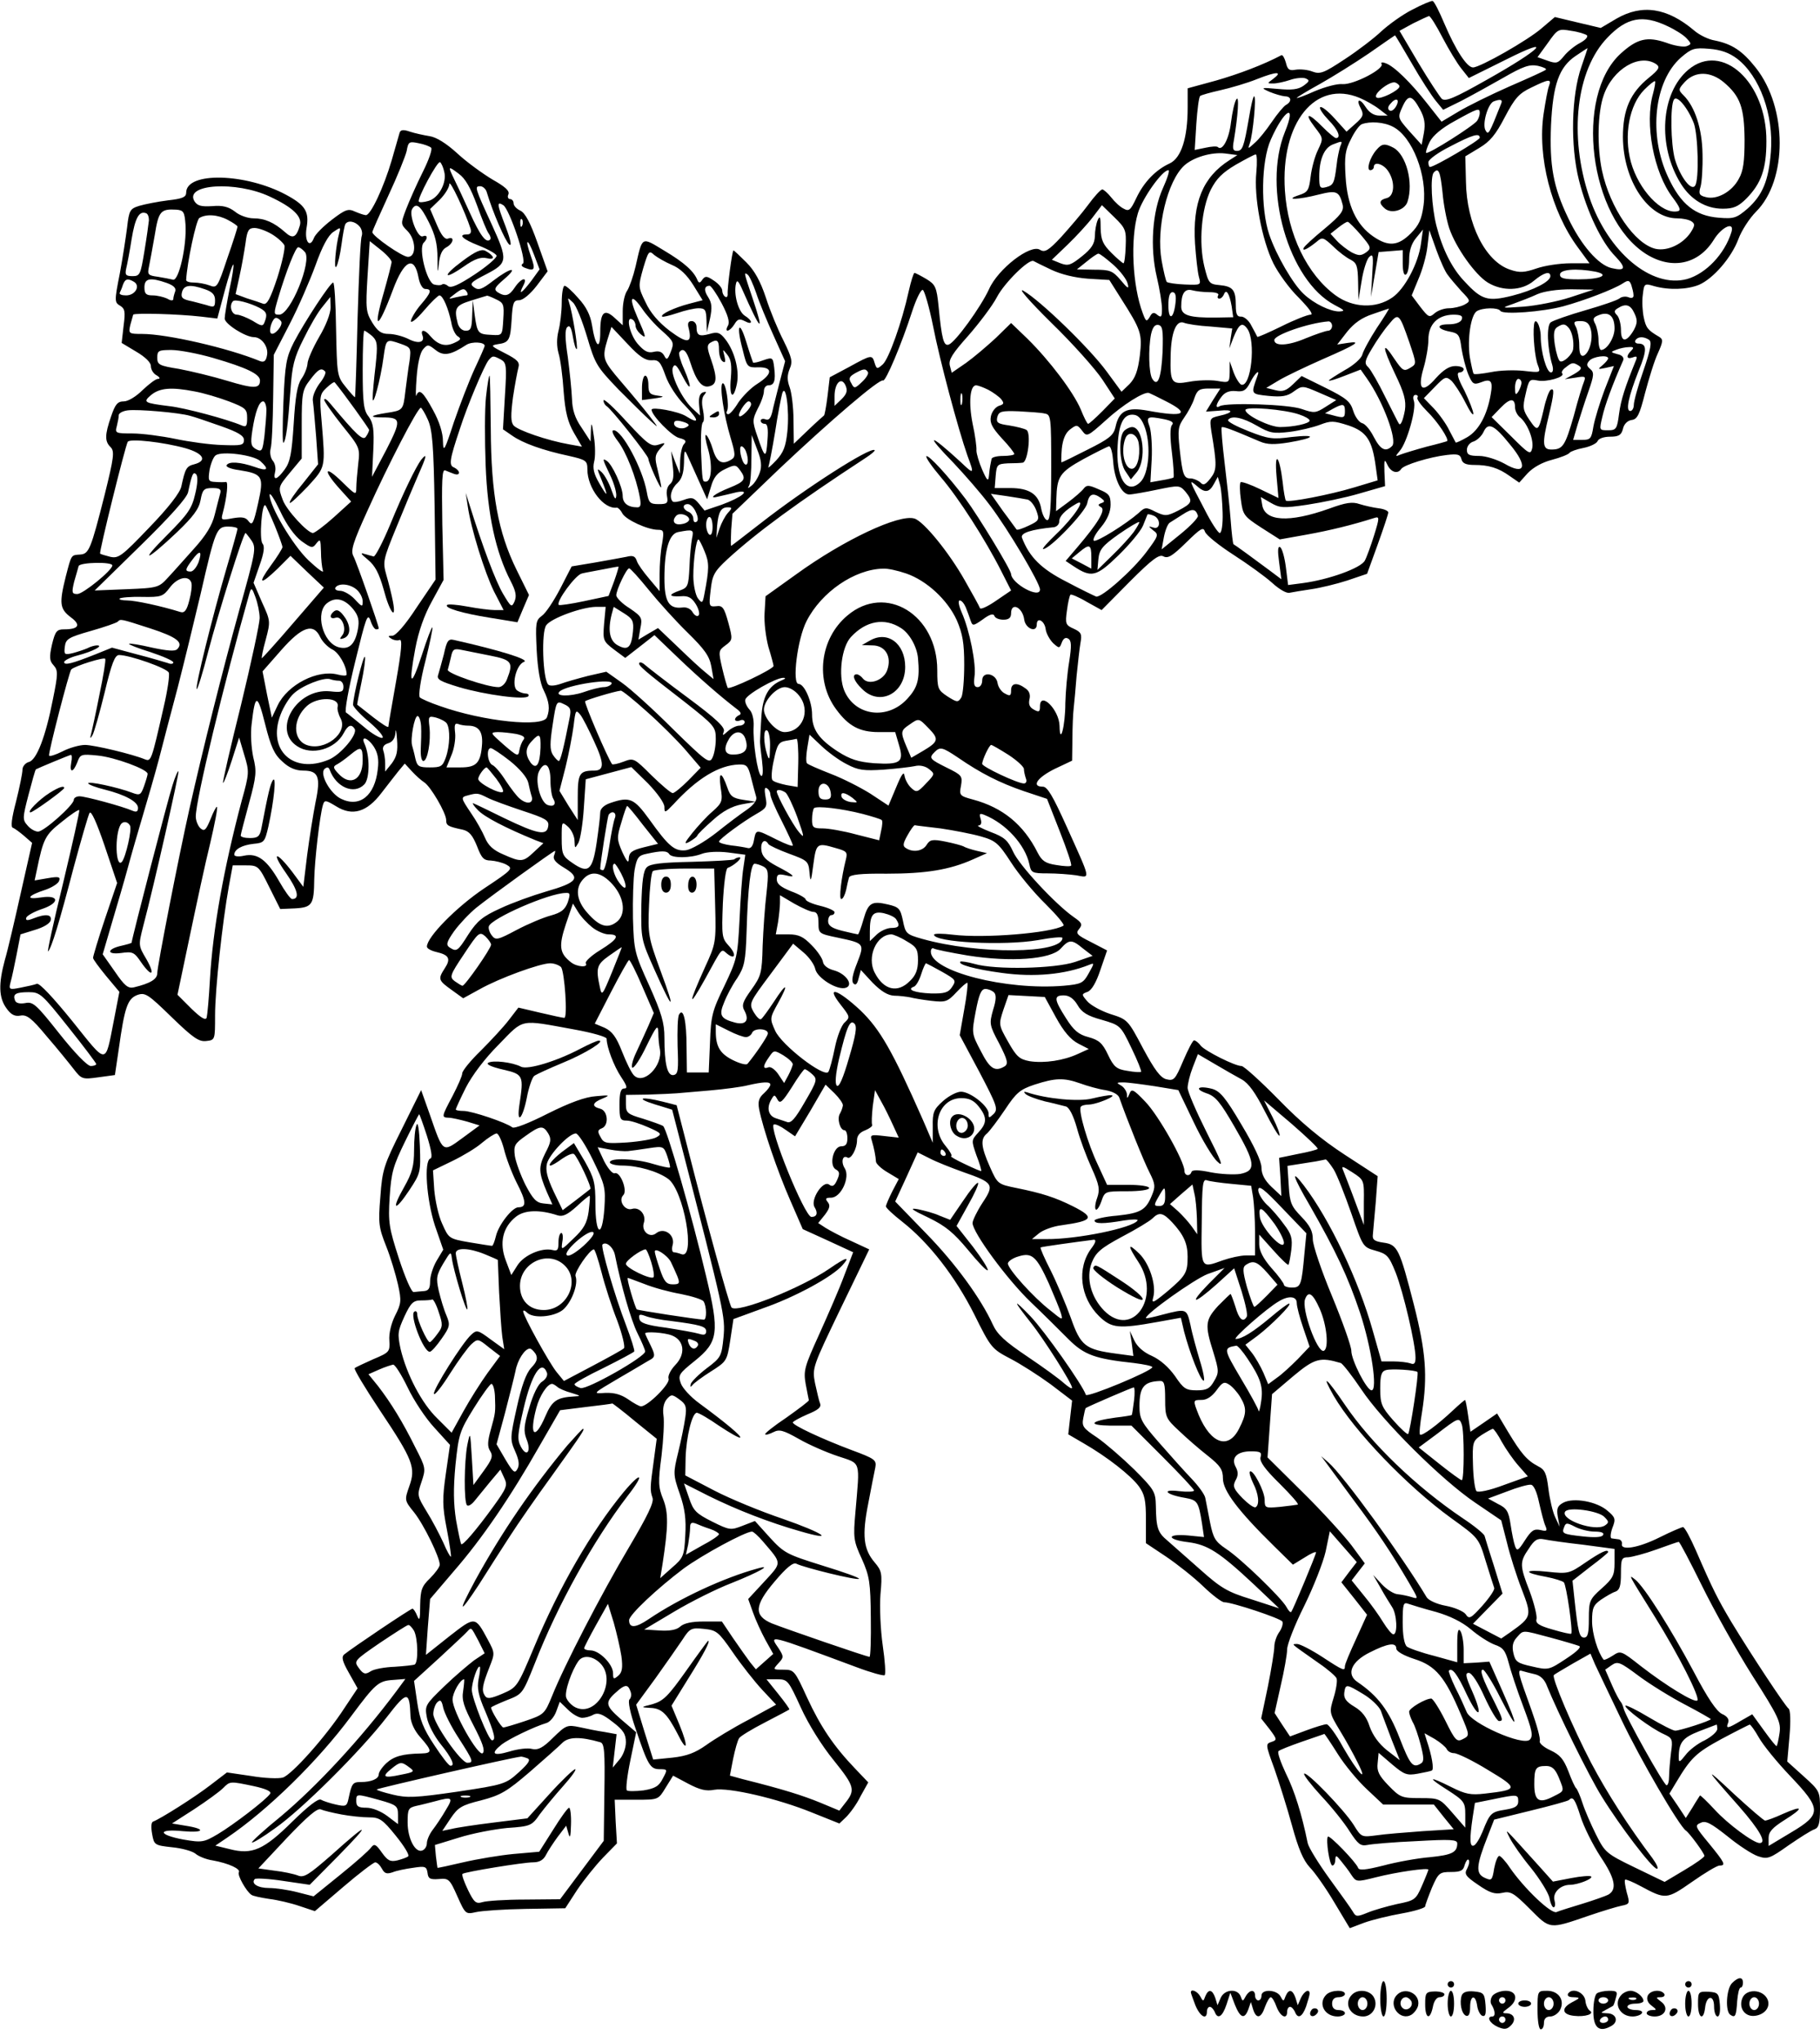 <?xml version="1.0" standalone="no"?>
<!DOCTYPE svg PUBLIC "-//W3C//DTD SVG 20010904//EN"
 "http://www.w3.org/TR/2001/REC-SVG-20010904/DTD/svg10.dtd">
<svg version="1.0" xmlns="http://www.w3.org/2000/svg"
 width="567pt" height="636pt" viewBox="0 0 567 636"
 preserveAspectRatio="xMidYMid meet">

<g transform="translate(0,636) scale(0.1,-0.1)"
fill="#000000" stroke="none">
<path d="M4400 6330 c-30 -15 -73 -46 -96 -67 -22 -21 -74 -61 -114 -87 -65
-43 -77 -48 -101 -39 -15 6 -38 8 -52 6 -20 -4 -26 0 -31 22 -4 14 -10 25 -14
23 -57 -30 -134 -59 -204 -79 l-88 -24 0 -60 c0 -95 -20 -157 -56 -174 -44
-20 -81 -59 -104 -108 -18 -38 -23 -42 -39 -33 -11 5 -28 21 -39 35 -11 14
-24 25 -28 25 -5 0 -25 -22 -44 -48 -19 -26 -57 -70 -83 -99 -41 -44 -52 -50
-67 -41 -29 19 -131 -59 -159 -123 -26 -56 -104 -164 -125 -172 -16 -6 -22 16
-32 119 -6 60 -10 68 -38 85 -17 10 -34 19 -37 19 -3 0 -11 -26 -18 -57 -21
-96 -62 -211 -81 -228 -17 -15 -19 -15 -25 4 -8 27 -9 27 -80 -12 l-60 -32 -7
-59 c-4 -32 -9 -59 -11 -60 -1 -1 -23 -20 -48 -44 l-46 -44 -1 74 c0 40 -6 86
-12 102 -8 22 -8 37 0 57 10 23 7 35 -19 88 -17 33 -42 93 -55 134 -17 51 -35
84 -61 110 -20 20 -38 37 -40 37 -4 0 -20 -120 -18 -137 0 -7 -3 -10 -8 -7 -5
3 -9 12 -9 19 0 8 -12 22 -26 31 -22 15 -27 15 -36 3 -7 -11 -11 -11 -15 -2
-11 28 -41 55 -103 92 -73 44 -68 47 -90 -49 -7 -30 -19 -64 -26 -75 -8 -11
-14 -39 -14 -64 l0 -44 -24 22 c-33 31 -46 20 -46 -42 0 -61 -15 -48 -26 22
-5 30 -18 56 -42 82 -19 22 -38 39 -43 39 -5 0 -9 -24 -9 -52 0 -29 -5 -69
-10 -88 -6 -24 -6 -48 0 -70 6 -19 13 -73 16 -120 5 -64 13 -95 32 -128 l25
-43 -39 7 c-69 12 -161 44 -174 59 -9 11 -9 32 -2 87 6 40 14 82 17 93 5 17
-3 25 -42 45 -43 22 -46 24 -23 28 36 5 40 12 44 78 3 51 6 59 23 59 12 0 34
18 55 45 l34 45 -32 90 c-22 62 -38 92 -53 99 -11 5 -21 15 -21 23 0 7 -5 13
-11 13 -6 0 -9 7 -5 15 4 11 -11 24 -50 46 -30 18 -80 54 -109 81 -35 32 -66
51 -87 54 -18 3 -46 9 -61 14 -20 7 -29 6 -32 -3 -2 -7 -13 -46 -25 -87 -24
-82 -65 -170 -80 -170 -5 0 -20 5 -34 11 -21 10 -30 7 -73 -26 -26 -20 -51
-45 -55 -56 -13 -34 -30 -10 -23 31 9 51 -4 71 -63 103 -126 68 -312 73 -312
7 0 -14 -12 -19 -57 -24 -32 -4 -72 -12 -89 -17 -29 -9 -32 -14 -38 -67 -4
-31 -14 -97 -23 -145 -17 -85 -16 -89 1 -99 15 -9 17 -18 11 -63 l-6 -53 45
-27 c29 -17 46 -34 46 -45 0 -11 8 -24 18 -29 10 -6 12 -11 4 -11 -7 0 -28
-16 -48 -35 -20 -20 -45 -35 -58 -35 -20 0 -27 -9 -40 -47 -20 -58 -20 -78 -1
-96 12 -13 10 -31 -19 -148 -43 -170 -49 -184 -76 -186 -29 -2 -27 1 -45 -68
-21 -84 -19 -101 15 -127 33 -24 26 -38 -21 -38 -22 0 -27 -6 -37 -47 -9 -40
-8 -51 5 -65 14 -16 14 -26 -2 -105 -23 -118 -51 -190 -75 -196 -11 -3 -20
-14 -20 -24 0 -11 -9 -55 -20 -99 -14 -53 -17 -80 -10 -82 6 -2 22 -14 36 -26
l24 -21 -35 -155 c-19 -85 -41 -180 -50 -210 -20 -74 -19 -117 5 -150 14 -20
26 -26 43 -23 20 4 35 -7 83 -65 33 -38 70 -84 84 -102 24 -31 27 -32 77 -25
l51 7 12 81 c18 129 27 156 57 168 25 9 33 4 107 -68 68 -66 86 -78 109 -75
27 3 27 4 27 80 0 81 23 291 43 402 l12 65 40 0 c39 0 41 -1 74 -68 l34 -68
46 2 c54 3 59 12 60 91 1 57 17 197 27 231 5 16 8 16 41 -4 51 -32 96 -18 141
41 19 25 43 55 53 68 l20 24 23 -25 c12 -13 29 -28 37 -33 20 -12 69 -96 69
-118 0 -17 5 -20 52 -30 20 -5 30 -17 44 -51 14 -37 21 -45 43 -45 14 -1 36
-6 49 -13 21 -12 19 -15 -70 -74 -85 -57 -178 -151 -178 -181 0 -6 13 -13 30
-17 39 -9 45 -21 26 -50 -22 -34 -21 -38 21 -68 l36 -26 51 28 c62 35 189 81
220 81 13 0 28 -6 34 -12 11 -15 21 -158 10 -158 -4 0 -37 7 -75 16 l-68 16
-30 -39 c-16 -21 -56 -64 -87 -95 -32 -31 -58 -63 -58 -71 0 -8 -14 -39 -30
-70 -35 -66 -35 -67 -12 -68 9 0 35 -6 57 -12 l39 -12 -53 -39 c-63 -46 -60
-48 -102 73 l-27 76 -60 -121 c-56 -112 -61 -126 -67 -211 -7 -83 -5 -96 18
-154 14 -35 30 -89 37 -120 11 -50 10 -59 -9 -96 -12 -24 -20 -56 -18 -78 2
-35 0 -37 -50 -58 -29 -13 -55 -25 -58 -28 -3 -3 33 -63 79 -132 103 -154 112
-178 91 -236 -15 -43 -15 -44 15 -81 31 -39 80 -140 80 -163 0 -7 -14 -26 -30
-42 -26 -25 -30 -36 -31 -84 0 -44 -2 -51 -9 -34 -5 13 -12 23 -15 23 -6 0
-186 -121 -212 -142 -10 -8 -7 -21 14 -58 l27 -48 -40 -60 c-58 -90 -166 -210
-193 -218 -14 -4 -58 -2 -99 5 l-75 11 -51 -39 c-49 -38 -157 -106 -179 -114
-6 -2 -7 -17 -3 -39 6 -34 8 -35 62 -41 31 -3 63 -12 73 -20 9 -8 33 -18 54
-21 50 -9 88 -27 81 -37 -5 -9 23 -59 39 -70 5 -4 30 -9 56 -13 25 -3 68 -13
94 -22 l48 -16 89 76 c49 42 94 76 99 76 6 0 15 -9 21 -20 8 -15 15 -17 33
-11 12 5 41 11 64 14 38 6 42 4 45 -16 2 -18 8 -21 35 -19 31 3 34 0 58 -54
25 -56 26 -56 58 -49 17 4 87 9 155 10 l123 2 37 57 c21 31 57 76 81 101 l43
44 -4 68 -3 68 68 0 c68 0 68 0 91 38 l23 37 47 -25 c36 -19 56 -24 81 -19 45
8 197 -27 305 -71 l85 -34 21 20 c12 12 33 40 45 65 l24 43 -41 43 c-67 70
-108 131 -150 222 -38 83 -40 86 -73 86 -33 0 -34 0 -16 20 17 18 17 21 1 46
-30 44 -38 46 242 -58 45 -17 85 -28 88 -25 4 3 1 45 -6 93 -7 49 -10 120 -7
159 6 65 4 73 -18 99 -35 41 -40 84 -20 184 9 48 19 98 22 112 4 23 -1 27 -74
54 -93 35 -183 77 -183 86 0 3 20 14 45 25 34 14 44 22 40 34 -4 9 -10 38 -16
64 -9 47 -7 51 80 232 l89 184 -56 26 c-32 14 -67 33 -80 41 l-23 15 21 26
c15 20 17 29 9 39 -9 11 -7 14 10 14 31 0 60 63 43 91 -13 20 -7 43 8 34 11
-7 30 27 30 55 0 13 9 24 26 30 14 6 23 13 21 17 -2 5 -1 31 2 58 l7 50 19
-35 c11 -19 27 -52 37 -74 l18 -39 -45 5 c-42 5 -45 4 -39 -14 7 -24 12 -48
13 -66 1 -7 17 -22 36 -33 l35 -21 -20 -38 c-11 -22 -20 -43 -20 -47 0 -5 23
-26 51 -48 84 -66 165 -171 224 -288 52 -105 55 -108 112 -138 33 -17 89 -53
126 -80 l67 -51 -6 -52 -6 -53 48 -28 c73 -42 147 -100 172 -134 18 -25 22
-43 22 -104 l0 -73 63 -42 c34 -23 86 -64 115 -92 28 -27 58 -50 66 -50 25 0
175 -50 181 -60 3 -6 -1 -20 -9 -32 -9 -12 -16 -33 -16 -46 0 -13 -9 -69 -20
-124 l-21 -100 26 -33 c24 -32 24 -34 6 -40 -19 -6 -18 -9 9 -83 15 -43 40
-122 55 -177 20 -73 35 -108 55 -130 16 -16 51 -66 77 -110 l48 -80 45 17 c25
9 78 22 118 29 39 7 72 17 72 22 0 4 10 31 21 58 20 46 24 49 59 49 30 0 39 4
43 22 4 12 9 19 12 16 4 -3 2 -15 -4 -27 -10 -17 -6 -24 34 -51 36 -25 52 -30
75 -25 26 6 36 0 86 -50 64 -64 59 -64 184 -21 41 14 87 28 102 31 25 5 26 7
16 41 -5 20 -8 38 -5 40 2 2 24 -7 48 -20 78 -42 81 -42 160 13 40 28 78 51
86 51 21 0 16 9 -33 69 -43 52 -45 56 -26 64 16 8 32 -1 84 -42 34 -28 77 -56
95 -62 30 -10 37 -7 95 34 35 24 71 47 81 50 13 5 17 18 17 63 0 55 -1 57 -51
102 l-51 46 7 79 c4 46 3 82 -3 86 -10 7 -116 167 -179 271 -41 69 -57 100
-109 220 -18 41 -36 75 -41 74 -4 0 -37 -14 -73 -32 -66 -33 -122 -42 -117
-20 1 7 -4 13 -10 14 -7 1 -17 2 -22 3 -5 0 -4 15 2 32 11 28 10 33 -15 54
-33 29 -106 42 -138 25 -18 -10 -21 -18 -17 -43 l6 -32 -14 30 c-8 17 -17 56
-21 88 -6 49 -11 60 -33 71 -34 18 -52 39 -93 107 l-34 57 -42 -29 -41 -28 -7
49 c-4 28 -8 50 -10 50 -1 0 -18 -14 -36 -31 -51 -48 -98 -82 -104 -77 -3 3 0
34 6 69 18 114 12 189 -25 335 -45 175 -51 188 -95 194 -28 4 -35 9 -33 25 1
11 5 56 9 101 l6 81 -103 67 c-72 47 -136 100 -206 172 -56 57 -108 104 -115
104 -21 0 -112 46 -127 63 -7 10 -17 17 -21 17 -4 0 -19 -29 -34 -64 -25 -59
-29 -63 -53 -57 -18 5 -36 29 -72 96 -47 89 -48 90 -102 107 -30 10 -62 28
-72 40 -18 21 -18 22 1 29 13 5 27 29 40 68 l21 61 -50 26 c-44 22 -49 27 -37
41 11 14 9 19 -17 37 -56 39 -170 161 -189 204 -16 35 -27 45 -70 61 -28 11
-45 20 -38 20 9 1 11 8 7 21 -5 16 -3 18 12 12 67 -27 127 -93 140 -154 5 -26
9 -28 57 -28 28 0 68 -3 89 -6 45 -8 47 -19 -31 154 -42 93 -59 122 -73 122
-37 0 -18 28 36 55 l55 26 1 67 c0 37 2 81 4 97 2 17 6 62 9 100 4 39 9 85 12
102 5 28 3 34 -21 45 -25 11 -27 15 -21 57 3 24 8 46 11 49 2 2 25 -7 50 -22
l47 -26 88 89 c71 71 92 86 105 78 14 -7 28 2 70 43 46 45 54 50 59 34 4 -11
44 -43 89 -72 45 -29 99 -68 120 -87 23 -21 46 -34 55 -31 10 2 40 7 67 11 28
4 78 16 112 27 l62 21 33 91 c18 50 33 95 33 100 0 5 -13 11 -30 13 -16 2 -43
8 -59 13 -23 8 -43 5 -95 -14 -126 -45 -202 -40 -209 13 l-4 23 31 -18 c28
-16 38 -17 113 -6 46 7 119 22 163 35 l80 23 -2 45 c-1 38 0 41 9 22 11 -24
32 -30 43 -14 7 13 90 38 142 44 34 4 42 2 46 -13 3 -13 14 -18 40 -18 45 0
75 -9 111 -35 l29 -20 26 29 c17 18 45 34 76 42 27 7 52 17 55 22 3 4 22 11
43 15 21 4 41 14 44 21 3 8 19 14 39 14 27 0 35 5 40 24 3 15 14 26 27 28 18
2 25 17 42 84 12 45 29 101 40 124 16 36 17 43 4 51 -36 21 -41 28 -48 60 -4
19 -6 50 -3 71 4 35 5 36 35 27 46 -13 103 -11 140 4 44 19 101 84 123 143 10
27 35 65 55 85 98 98 98 323 -1 448 -42 53 -74 74 -128 85 -19 3 -48 17 -64
31 -84 71 -162 83 -242 37 l-49 -29 -72 17 -71 17 -40 -34 c-43 -38 -193 -123
-215 -123 -19 0 -54 54 -89 136 -16 38 -32 70 -37 71 -4 1 -33 -11 -63 -27z
m94 -87 c20 -38 46 -81 59 -97 l23 -29 115 57 c153 77 113 34 -60 -63 -99 -56
-127 -68 -139 -59 -7 7 -40 57 -73 112 l-59 100 42 23 c24 12 46 22 50 23 4 0
23 -30 42 -67z m700 36 c24 -11 51 -28 60 -38 16 -17 16 -19 0 -25 -9 -3 -37
1 -63 11 -59 20 -90 13 -141 -33 -147 -133 -99 -512 78 -625 80 -50 163 -33
211 44 25 41 66 59 55 24 -21 -68 -79 -129 -138 -146 -111 -30 -247 84 -305
256 -64 191 -41 395 57 496 60 63 110 72 186 36z m-250 -29 c4 -5 -5 -15 -22
-24 -17 -9 -39 -27 -50 -41 -18 -22 -23 -24 -51 -14 l-31 11 32 44 c31 44 33
45 73 38 22 -3 44 -10 49 -14z m-546 -87 c28 -49 62 -101 75 -117 l23 -28 55
27 c29 15 89 48 131 72 64 37 83 43 109 38 17 -4 28 -9 25 -12 -2 -3 -53 -26
-113 -52 -59 -26 -132 -62 -160 -79 l-52 -31 -45 57 c-51 65 -103 116 -129
125 -10 4 -16 3 -13 -2 10 -15 -86 -65 -121 -63 -17 2 -56 -9 -87 -22 -31 -14
-56 -23 -56 -21 0 2 33 22 73 44 39 22 108 65 152 95 44 31 81 56 81 56 1 0
24 -39 52 -87z m529 -10 c-32 -90 -35 -247 -8 -354 25 -99 71 -195 114 -238
34 -36 31 -46 -12 -36 -41 9 -96 72 -136 157 -46 96 -58 162 -53 288 6 127 25
181 77 216 19 13 36 24 37 24 0 0 -8 -26 -19 -57z m485 24 c70 -54 114 -174
105 -290 -7 -90 -26 -135 -73 -177 -34 -29 -42 -32 -90 -28 -73 6 -118 42
-157 126 -62 132 -44 299 40 373 33 28 41 31 88 27 36 -3 62 -12 87 -31z
m-252 -17 c12 -9 9 -16 -23 -42 -58 -47 -81 -99 -81 -185 1 -136 79 -253 169
-253 17 0 36 -4 44 -9 12 -8 12 -13 -2 -35 -24 -36 -72 -59 -109 -51 -65 15
-142 127 -167 243 -16 75 -14 181 5 235 28 82 112 132 164 97z m-1194 -46
c-19 -14 -19 -14 1 -14 11 0 34 5 52 11 17 6 39 8 48 5 14 -6 13 -9 -6 -23
-17 -12 -37 -14 -80 -10 -53 5 -55 4 -26 -9 17 -7 38 -13 48 -14 20 0 23 -16
3 -27 -7 -4 -27 -28 -44 -53 -17 -25 -40 -54 -53 -65 -22 -20 -22 -20 -15 0 9
26 21 145 13 145 -3 0 -10 -30 -16 -67 -16 -92 -20 -103 -38 -103 -12 0 -14 7
-9 33 13 78 17 142 8 128 -6 -8 -13 -41 -17 -72 -6 -52 -27 -91 -41 -77 -3 3
-20 2 -38 -2 l-34 -7 5 81 c3 44 8 84 12 87 3 3 32 11 63 18 31 7 83 22 115
35 61 24 81 24 49 0z m394 -23 c0 -12 -60 -42 -71 -35 -15 9 41 53 58 47 7 -3
13 -8 13 -12z m466 2 c-4 -9 -11 -48 -17 -87 -20 -133 24 -305 107 -417 l36
-49 -59 0 c-33 0 -80 -7 -106 -16 -38 -13 -53 -14 -82 -4 -77 25 -136 142
-138 274 l-2 79 43 26 c34 20 52 42 80 96 31 59 44 74 82 92 55 27 64 28 56 6z
m324 -24 c-27 -93 2 -247 61 -324 23 -31 27 -41 15 -43 -49 -10 -121 67 -145
153 -23 84 -5 179 42 226 16 16 31 28 33 26 2 -2 -1 -19 -6 -38z m-914 -14
c19 -8 47 -24 61 -35 l26 -20 -26 0 c-16 0 -31 9 -42 26 -19 30 -32 26 -15 -5
9 -18 7 -25 -17 -46 l-28 -25 -38 42 c-20 22 -40 38 -44 34 -4 -3 8 -21 25
-39 31 -31 41 -57 24 -57 -4 0 -23 16 -42 35 -44 45 -59 45 -24 -1 27 -35 27
-35 10 -71 -10 -20 -20 -58 -23 -84 -5 -42 -9 -48 -37 -57 -48 -16 0 -14 62 2
56 14 64 11 75 -32 4 -19 -6 -32 -56 -74 -34 -28 -64 -55 -66 -61 -4 -11 15
-1 42 21 16 14 20 13 50 -15 17 -17 42 -36 55 -42 19 -10 22 -20 23 -69 l1
-57 10 60 c5 33 16 67 23 74 13 13 14 5 10 -55 l-4 -69 12 70 12 70 38 3 37 3
0 -41 c0 -25 4 -39 10 -35 6 3 10 24 10 47 0 26 7 49 21 66 l22 27 -6 -43 c-8
-62 -51 -143 -90 -169 -51 -35 -122 -32 -176 7 -89 65 -149 190 -158 326 -14
212 95 347 233 289z m188 -36 c14 -26 17 -44 12 -73 l-7 -37 -38 42 c-37 42
-37 43 -22 76 18 40 30 38 55 -8z m-74 11 c-6 -11 -15 -18 -21 -14 -6 4 -6 11
2 20 17 21 31 17 19 -6z m327 8 c-38 -96 -40 -100 -49 -84 -11 19 7 82 25 90
21 8 29 6 24 -6z m-67 -30 c0 -7 -4 -18 -8 -24 -10 -15 -153 -106 -159 -100
-2 2 3 18 11 34 10 20 39 44 78 65 72 40 78 42 78 25z m-607 -59 c-71 -176 11
-463 155 -539 31 -16 34 -19 14 -20 -28 0 -78 24 -110 54 -33 30 -86 121 -108
186 -27 81 -25 228 5 295 42 95 82 117 44 24z m337 16 c60 -31 107 -151 95
-244 -6 -44 -14 -62 -40 -88 -39 -39 -69 -42 -116 -10 -53 36 -82 97 -87 187
-4 63 -1 83 17 117 11 23 26 43 33 46 26 10 70 7 98 -8z m270 -34 c0 -8 -141
-91 -155 -91 -3 0 -5 7 -5 15 0 8 30 30 68 49 69 36 92 43 92 27z m-3267 -31
c5 -4 -7 -38 -26 -76 -19 -38 -42 -90 -52 -116 -17 -45 -17 -46 4 -67 27 -27
29 -81 2 -81 -18 0 -111 65 -111 77 0 4 23 55 50 114 28 60 53 122 57 139 5
29 8 30 37 24 17 -3 35 -10 39 -14z m2832 3 c-3 -10 -9 -36 -11 -58 -7 -56
-10 -62 -33 -68 -19 -5 -21 -1 -21 33 0 53 15 89 42 100 31 12 31 12 23 -7z
m-345 -42 c-83 -53 -115 -132 -107 -260 3 -42 8 -88 12 -103 7 -26 7 -26 -44
-24 -28 1 -53 5 -56 8 -3 3 -10 33 -16 66 -18 101 18 249 71 297 28 25 84 42
127 37 l38 -5 -25 -16z m84 -38 c-8 -75 17 -210 53 -283 15 -30 50 -79 79
-107 33 -34 47 -53 37 -53 -9 0 -50 -16 -90 -36 -41 -20 -75 -35 -76 -33 -1 2
-9 18 -18 34 -8 17 -23 29 -32 29 -13 -1 -17 7 -17 35 0 48 -9 59 -50 63 -33
3 -35 6 -48 58 -18 75 -9 180 20 239 18 35 36 53 78 78 30 17 58 32 62 32 4 1
5 -25 2 -56z m-2530 2 c9 -34 -18 -83 -50 -91 -14 -4 -27 -5 -29 -2 -7 7 58
128 66 123 4 -3 10 -16 13 -30z m102 -104 c15 -42 31 -82 37 -89 5 -7 7 -15 4
-18 -12 -13 -31 12 -64 85 -19 42 -41 89 -49 105 -19 39 -18 40 15 15 21 -15
37 -44 57 -98z m2137 53 c-33 -73 -41 -184 -19 -277 9 -38 16 -82 16 -99 0
-25 -2 -28 -14 -19 -11 10 -17 8 -24 -6 -10 -16 -12 -15 -22 12 -32 85 -39
230 -15 311 14 47 76 134 95 134 5 0 -3 -25 -17 -56z m871 -13 c3 -37 13 -88
21 -112 21 -61 81 -145 120 -169 46 -28 106 -26 143 5 31 26 52 32 52 15 0
-17 -52 -44 -119 -61 -76 -19 -95 -13 -147 43 -40 41 -70 101 -89 175 -15 59
-20 154 -8 166 15 16 20 3 27 -62z m-3028 -113 c3 -12 0 -18 -10 -18 -31 0
-15 -15 36 -35 28 -11 53 -25 55 -31 2 -6 -28 -32 -67 -58 -53 -35 -75 -44
-84 -37 -7 6 -15 8 -19 5 -3 -3 -14 -3 -25 0 -23 8 -49 113 -32 130 14 14 12
26 -3 20 -16 -6 -44 67 -33 85 13 21 26 11 52 -41 20 -40 27 -68 27 -113 0
-45 1 -49 4 -18 3 29 10 46 24 53 22 12 26 35 5 27 -10 -4 -21 10 -35 43 l-21
49 30 29 c17 17 30 39 30 49 1 16 50 -89 66 -139z m-626 100 c73 -34 103 -63
94 -91 -11 -37 -22 -42 -46 -20 -34 30 -63 43 -98 43 -18 0 -44 9 -58 21 -20
15 -38 20 -71 17 -34 -2 -46 1 -55 15 -33 54 129 64 234 15z m676 15 c20 -67
58 -153 70 -164 9 -8 6 11 -11 56 -27 70 -28 79 -7 66 19 -12 74 -174 61 -182
-7 -4 -4 -9 6 -13 31 -12 34 -6 19 36 -20 56 -11 60 10 4 l17 -45 -26 -36
c-30 -39 -41 -46 -25 -15 16 30 -6 25 -26 -5 -18 -27 -30 -30 -54 -15 -12 9
-9 15 20 40 48 41 22 38 -33 -4 -36 -28 -46 -31 -60 -21 -15 11 -11 16 38 41
67 35 68 43 17 155 -53 115 -54 119 -36 119 8 0 17 -8 20 -17z m1991 -170 c-1
-29 -4 -53 -7 -53 -2 0 -19 14 -37 32 -27 27 -33 40 -34 77 0 35 -2 41 -9 26
-5 -11 -9 -34 -9 -51 -1 -23 -10 -38 -40 -62 -35 -28 -43 -31 -67 -22 l-27 11
49 47 c27 26 62 64 78 85 l29 38 38 -37 c36 -35 38 -41 36 -91z m-2929 67 c4
-66 -21 -176 -39 -171 -8 2 -29 6 -47 9 -31 4 -33 7 -28 31 3 14 11 58 18 98
12 75 18 83 68 80 22 -2 25 -7 28 -47z m-114 14 c-1 -10 -7 -54 -14 -96 -12
-73 -14 -78 -37 -78 -21 0 -24 4 -20 23 3 12 11 53 17 92 11 66 23 89 45 81 6
-2 9 -12 9 -22z m246 1 c17 -9 30 -18 30 -21 0 -3 -14 -48 -32 -99 -30 -90
-32 -93 -55 -84 -13 5 -35 9 -49 9 -13 0 -24 3 -24 8 3 55 31 186 41 193 21
13 57 11 89 -6z m917 -17 c-3 -8 -6 -5 -6 6 -1 11 2 17 5 13 3 -3 4 -12 1 -19z
m-507 -3 c7 -8 10 -21 7 -30 -4 -8 -9 -124 -13 -257 -3 -134 -7 -244 -8 -245
-1 -1 -14 13 -29 32 -27 33 -27 38 -30 180 -1 80 -5 145 -9 145 -9 0 -89 -122
-123 -187 -23 -46 -27 -66 -32 -185 -3 -73 -3 -130 0 -127 8 7 14 53 22 164 5
75 11 101 41 160 19 39 45 84 59 100 l24 30 1 -32 c0 -19 -14 -56 -36 -93 -19
-33 -36 -71 -36 -83 -1 -12 -9 -33 -19 -47 -13 -19 -19 -57 -24 -140 -6 -92
-11 -119 -28 -142 -24 -33 -37 -36 -30 -8 3 11 0 27 -7 35 -7 8 -10 25 -7 37
4 13 7 84 8 158 l2 135 49 95 c27 52 63 135 81 184 21 59 40 94 56 104 22 15
23 15 18 -3 -11 -40 -18 -120 -9 -105 5 8 12 39 16 69 4 30 9 58 12 63 8 13
30 9 44 -7z m3120 -27 c32 -38 33 -41 16 -54 -16 -11 -23 -11 -45 0 -14 8 -35
24 -46 36 l-20 22 24 19 c13 10 26 19 30 18 3 0 22 -19 41 -41z m-3392 2 c18
-11 35 -27 38 -34 3 -8 -7 -54 -22 -101 -22 -66 -32 -85 -44 -81 -8 3 -31 11
-51 17 l-35 13 12 55 c7 31 15 77 19 104 5 40 10 47 28 47 12 0 37 -9 55 -20z
m3663 -127 c7 -10 26 -32 42 -50 29 -30 29 -31 9 -42 -12 -6 -33 -11 -48 -11
-15 0 -35 -7 -45 -16 -16 -14 -19 -12 -44 20 l-27 36 21 51 c12 27 25 73 28
101 l6 51 22 -62 c12 -33 28 -69 36 -78z m-3291 41 c0 -5 -11 -48 -24 -94 -36
-123 -19 -119 28 7 35 94 67 109 80 38 4 -21 13 -35 21 -35 22 0 18 -12 -15
-50 -16 -19 -29 -42 -30 -50 0 -8 18 6 41 33 22 26 44 47 48 47 11 0 28 -41
37 -84 3 -20 13 -40 21 -44 11 -7 8 -11 -12 -20 -28 -13 -51 -6 -75 22 -16 20
-31 21 -24 2 9 -23 -13 -28 -45 -11 -17 8 -43 15 -60 15 -23 0 -34 8 -51 35
-20 33 -21 43 -15 144 l7 110 34 -27 c19 -15 34 -32 34 -38z m-270 31 c23 -27
-45 -195 -80 -195 -18 0 -18 2 -3 53 25 84 54 157 62 157 5 0 14 -7 21 -15z
m1143 -40 c25 -10 47 -31 67 -63 l29 -47 -42 -11 c-46 -12 -91 -33 -84 -40 2
-2 23 3 47 11 23 8 53 15 66 15 21 0 24 -5 25 -37 l1 -38 10 43 c7 34 6 48 -6
67 -14 21 -12 35 5 35 4 0 21 -24 37 -54 20 -38 26 -59 20 -70 -13 -23 5 -20
20 4 10 17 16 18 32 10 26 -14 26 1 0 17 -20 13 -35 67 -27 100 3 13 8 8 21
-22 56 -127 69 -138 31 -25 -28 83 -28 83 -16 75 5 -3 17 -29 27 -58 9 -28 34
-88 54 -132 l36 -80 -17 -65 c-9 -36 -20 -78 -23 -93 -5 -20 -11 -27 -21 -23
-8 3 -15 1 -15 -4 0 -6 6 -10 13 -10 8 0 11 -15 8 -51 -4 -59 -8 -57 -31 11
-17 49 -16 53 1 88 11 20 19 44 19 54 0 10 6 18 14 18 18 0 23 14 18 55 -4 32
-5 33 -34 23 -16 -6 -30 -9 -32 -7 -1 2 -11 31 -21 64 -22 72 -32 52 -11 -25
13 -54 15 -55 48 -54 47 1 45 -21 -2 -51 -21 -13 -47 -40 -60 -59 -12 -20 -26
-36 -31 -36 -6 0 -7 5 -4 10 8 14 -4 92 -14 86 -10 -7 4 -99 25 -169 15 -50
16 -60 3 -68 -29 -18 -46 -9 -58 31 -6 21 -16 42 -21 45 -5 3 -2 -17 6 -44 14
-49 11 -101 -7 -101 -11 0 -11 -1 -15 97 -1 46 1 85 6 88 4 3 4 20 0 39 -5 22
-3 39 4 46 8 10 7 11 -4 8 -10 -4 -14 -16 -12 -39 l3 -33 -24 22 c-33 31 -69
106 -61 127 6 14 12 9 30 -26 28 -54 31 -38 5 22 -11 24 -17 47 -15 51 11 17
23 6 34 -29 19 -60 37 -82 60 -76 24 6 25 26 5 84 -12 34 -13 44 -3 51 22 13
28 9 28 -21 0 -17 5 -33 12 -37 8 -5 9 0 5 17 -6 23 -6 23 9 4 12 -15 14 -34
11 -72 -6 -60 8 -72 19 -17 8 42 -8 101 -36 137 -17 22 -25 24 -49 17 -33 -9
-41 -5 -41 22 0 10 -7 18 -15 18 -11 0 -14 -7 -9 -24 11 -46 -5 -47 -60 -6
-35 27 -60 56 -75 89 -23 47 -23 49 -7 106 16 53 18 56 34 41 10 -8 34 -22 55
-31z m1376 0 c21 -19 41 -45 44 -58 5 -18 1 -17 -22 11 -25 29 -33 32 -82 32
l-54 1 30 24 c17 14 33 25 37 25 5 0 25 -16 47 -35z m-194 -15 c32 -15 74 -25
115 -28 l66 -4 36 -57 c63 -99 67 -110 59 -179 -6 -47 -14 -69 -32 -88 l-25
-24 -47 64 c-53 72 -206 220 -258 250 -20 12 16 -30 87 -100 67 -65 138 -145
159 -177 l38 -58 -38 -39 c-22 -22 -42 -40 -45 -40 -3 0 -13 20 -23 45 -23 54
-97 152 -166 220 l-51 49 -47 -46 c-27 -25 -68 -60 -93 -78 l-45 -31 -6 23
c-4 18 8 37 58 93 34 39 75 93 89 120 23 44 100 120 114 112 3 -2 28 -14 55
-27z m-2560 -61 c-8 -41 -15 -82 -15 -91 0 -17 65 -58 91 -58 24 0 46 -30 41
-56 -3 -18 -9 -23 -21 -19 -99 41 -291 85 -368 85 -42 0 -43 1 -37 28 4 15 8
29 9 32 4 6 141 2 211 -6 l51 -6 23 86 c13 48 25 85 27 82 2 -2 -3 -37 -12
-77z m4255 55 c47 -10 17 -24 -52 -24 -45 0 -58 3 -58 15 0 16 51 20 110 9z
m-4552 -32 c20 -13 3 -42 -25 -42 -13 0 -22 3 -20 8 2 4 7 15 10 25 7 19 15
21 35 9z m101 -3 c22 -8 30 -16 27 -26 -3 -8 -6 -19 -6 -24 0 -6 -8 -6 -19 1
-11 5 -31 10 -45 10 -21 0 -26 5 -26 25 0 28 17 32 69 14z m4570 -38 c1 -8 -5
-11 -15 -7 -9 4 -22 2 -28 -3 -7 -6 -54 -22 -106 -37 -52 -15 -101 -32 -109
-38 -13 -10 -11 -79 5 -133 4 -14 2 -23 -4 -23 -14 0 -32 64 -32 112 0 34 -18
65 -21 36 -4 -32 3 -103 12 -125 9 -24 9 -24 -44 -18 -28 3 -74 2 -102 -4 -27
-5 -52 -8 -54 -5 -2 2 -7 25 -12 52 -8 56 3 131 22 143 18 11 66 12 73 1 8
-13 132 -3 196 14 66 18 157 53 185 71 17 11 21 11 27 -4 3 -10 7 -24 7 -32z
m-4450 18 c23 -8 31 -17 31 -34 0 -22 -3 -23 -27 -15 -16 4 -40 11 -55 14 -20
5 -25 10 -21 26 6 23 26 25 72 9z m816 -9 c3 -5 3 -10 -2 -10 -4 0 -19 -3 -33
-6 -24 -6 -25 -6 -5 9 24 19 32 21 40 7z m1452 -106 c21 -107 77 -317 107
-403 22 -59 21 -60 -21 -20 -100 92 -113 90 -22 -3 33 -35 85 -94 114 -133 56
-74 155 -241 155 -261 0 -30 -88 18 -90 48 0 13 -103 182 -141 233 -55 73
-117 140 -123 134 -3 -3 17 -32 45 -65 55 -64 139 -195 188 -292 l31 -61 -47
-32 c-26 -18 -48 -28 -50 -23 -2 6 -23 44 -47 86 -49 87 -128 184 -157 193
-47 15 -220 -66 -369 -174 l-95 -68 -3 -52 c-2 -29 4 -76 12 -106 9 -29 16
-56 16 -59 0 -10 -139 -76 -143 -68 -2 4 -10 31 -17 61 -12 52 -12 55 10 71
23 17 23 19 9 71 -13 47 -18 54 -38 51 -22 -2 -23 0 -17 50 5 47 11 58 53 97
92 84 216 175 430 315 17 11 30 22 28 24 -12 12 -218 -120 -357 -229 -49 -38
-89 -69 -90 -69 -2 0 -1 23 0 50 l4 50 146 140 c160 151 312 281 323 275 8 -5
58 114 90 213 13 40 28 71 34 69 5 -2 20 -53 32 -113z m861 106 c20 0 31 -4
27 -10 -3 -5 -2 -10 4 -10 5 0 11 6 14 13 7 19 17 3 24 -36 l5 -35 -53 -1
c-84 -1 -109 7 -109 34 0 41 11 57 34 51 11 -3 36 -6 54 -6z m1124 -16 c-40
-13 -106 -26 -145 -29 -72 -5 -72 -5 -32 9 22 8 56 21 75 30 21 9 62 15 105
15 l70 -1 -73 -24z m-1230 -19 c-6 -50 -22 -54 -22 -6 0 27 4 41 13 41 9 0 12
-11 9 -35z m-2117 13 c24 -11 26 -16 23 -62 -3 -51 -3 -51 -36 -49 -42 2 -45
4 -53 61 l-6 47 -2 -47 c-1 -40 -4 -48 -20 -48 -11 0 -21 9 -25 23 -12 47 -7
56 42 71 26 8 48 15 49 15 1 1 14 -4 28 -11z m-736 -27 c22 -12 25 -20 15 -45
-5 -13 -10 -12 -37 5 -18 10 -40 19 -49 19 -17 0 -25 29 -12 42 6 7 52 -5 83
-21z m1020 -90 c25 -85 30 -93 97 -163 40 -40 84 -84 100 -98 27 -25 27 -24
-3 15 -17 22 -56 69 -87 105 -59 69 -61 74 -43 134 l12 38 50 -53 c37 -40 56
-52 75 -51 22 2 28 -5 43 -47 10 -29 36 -69 62 -95 44 -46 45 -59 2 -32 -24
15 -107 30 -107 20 0 -18 64 -83 86 -88 20 -5 24 -10 15 -19 -6 -6 -11 -29
-12 -51 l-1 -41 -14 35 -13 35 5 -46 c4 -33 2 -48 -9 -57 -8 -7 -12 -22 -9
-37 4 -22 1 -25 -26 -25 -27 0 -31 4 -37 38 -13 73 -77 192 -103 192 -8 0 -3
-13 13 -34 26 -34 57 -113 68 -173 5 -25 3 -33 -7 -33 -30 0 -46 13 -46 36 0
27 -33 99 -50 109 -14 9 -13 5 10 -43 11 -22 20 -51 20 -64 -1 -17 -5 -13 -15
16 -7 21 -21 46 -30 55 -16 15 -16 13 -1 -23 22 -54 20 -58 -7 -11 -17 29 -21
47 -16 67 4 14 4 50 -1 80 -6 42 -8 46 -9 18 l-1 -35 -28 43 c-21 30 -29 56
-30 90 -1 26 -7 84 -13 130 -9 58 -9 86 -2 93 8 8 13 -1 18 -31 4 -23 9 -39
12 -37 4 5 -14 115 -24 145 -5 16 -5 16 12 0 10 -9 29 -57 44 -107z m172 87
c12 -18 39 -49 61 -68 37 -33 39 -37 28 -65 -10 -26 -13 -28 -21 -12 -7 12
-17 15 -33 11 -18 -4 -29 2 -50 26 -25 30 -37 88 -16 75 6 -3 10 -12 10 -19 0
-8 7 -19 15 -26 20 -17 19 -12 -10 54 -27 62 -19 74 16 24z m3091 -14 c10 -21
9 -31 -2 -52 -23 -39 -40 -39 -40 0 0 19 -6 40 -12 46 -10 10 -10 15 2 22 25
16 40 11 52 -16z m-803 -46 c-22 -34 -42 -71 -45 -83 -3 -11 -27 -33 -55 -48
-27 -16 -49 -30 -49 -32 0 -3 22 4 50 15 l49 19 19 -27 c51 -72 96 -194 79
-211 -20 -20 -36 -12 -57 28 -11 22 -27 41 -36 43 -9 2 -22 19 -28 38 -9 30
-22 40 -86 72 l-75 37 -27 -26 c-21 -20 -32 -24 -55 -18 l-28 7 40 24 c22 13
83 42 135 65 108 47 124 58 78 51 l-32 -5 31 40 c22 27 46 44 80 55 26 9 49
17 50 17 2 1 -15 -27 -38 -61z m741 -1 c0 -29 -24 -67 -42 -67 -4 0 -8 14 -8
31 0 17 -5 39 -10 50 -9 16 -7 21 12 28 31 12 48 -4 48 -42z m-639 -44 c23
-69 23 -66 0 -80 -17 -10 -22 -7 -46 28 -40 61 -40 41 1 -45 29 -60 35 -84 31
-113 -6 -33 -14 -51 -19 -42 -2 2 -20 39 -42 82 -21 43 -45 85 -53 93 -13 12
-12 20 11 58 14 24 38 59 53 76 30 37 32 35 64 -57z m163 72 c-4 -9 -19 -15
-41 -15 -40 0 -37 -15 5 -23 26 -5 30 -11 35 -51 4 -25 13 -61 21 -81 13 -31
17 -34 39 -26 32 13 39 5 31 -38 -11 -64 -37 -111 -72 -132 -19 -11 -36 -19
-37 -17 -1 2 -10 19 -20 38 -9 19 -31 50 -48 68 l-31 32 34 35 c31 32 35 34
52 19 9 -9 29 -39 43 -67 14 -28 25 -44 25 -35 0 8 -13 41 -28 72 -21 39 -25
56 -15 56 7 0 13 5 13 10 0 6 -12 10 -26 10 -19 0 -37 -12 -60 -37 -43 -50
-59 -37 -39 31 8 27 15 67 15 88 0 48 29 77 77 78 25 0 31 -4 27 -15z m-3678
-6 c7 -12 -22 -46 -32 -37 -8 9 5 48 16 48 5 0 12 -5 16 -11z m2896 -16 l67
-6 -5 -31 -4 -31 12 32 c18 45 28 51 44 29 27 -38 12 -183 -19 -174 -6 3 -17
20 -24 39 l-12 34 0 -34 c-1 -33 -1 -34 -40 -27 -21 3 -60 2 -86 -3 -55 -10
-60 -4 -58 79 1 73 17 114 41 105 9 -4 47 -10 84 -12z m378 2 c0 -8 -6 -15
-12 -15 -7 0 -39 -11 -71 -24 -54 -23 -97 -25 -97 -5 0 16 106 53 168 58 6 1
12 -6 12 -14z m806 -11 c8 -31 -5 -75 -23 -82 -9 -2 -13 8 -13 33 0 20 -5 45
-10 56 -9 16 -7 19 14 19 19 0 27 -7 32 -26z m-1334 -69 c-4 -82 -15 -112 -32
-85 -11 17 -13 93 -4 139 5 22 12 31 23 29 13 -3 15 -16 13 -83z m1266 73 c10
-13 16 -41 13 -65 -2 -17 -31 -44 -41 -38 -5 3 -12 26 -16 51 -5 34 -3 48 7
55 19 12 25 11 37 -3z m-3728 -25 c16 -16 17 -26 10 -93 -5 -41 -9 -86 -9
-100 0 -33 25 59 34 128 8 57 8 57 54 41 31 -11 32 -13 27 -53 -4 -22 -9 -65
-13 -94 -7 -60 -7 -60 -59 -68 -51 -8 -56 -14 -13 -14 59 0 60 -8 13 -100
l-45 -85 4 82 c3 66 0 85 -14 105 -16 19 -19 43 -19 146 0 67 2 122 5 122 3 0
14 -8 25 -17z m3977 -11 c10 -6 6 -29 -17 -96 -17 -48 -30 -96 -30 -107 0 -10
-5 -19 -11 -19 -15 0 -6 44 26 125 27 65 26 85 -1 85 -8 0 -12 5 -9 10 7 12
25 13 42 2z m-3627 -19 c0 -3 -14 -35 -31 -71 -17 -37 -46 -112 -65 -167 -29
-89 -33 -96 -34 -59 0 25 -11 61 -31 97 -31 57 -43 68 -52 45 -2 -7 -2 19 1
57 3 42 11 77 20 87 14 16 16 16 39 -2 25 -20 47 -16 96 16 17 11 57 9 57 -3z
m3572 -15 c-17 -17 -15 -28 5 -21 13 5 15 3 8 -13 -32 -79 -45 -118 -51 -163
-6 -47 -9 -51 -34 -51 -28 0 -28 0 -18 42 8 36 31 99 65 176 3 8 -3 16 -18 19
-22 6 -22 7 -3 14 10 4 28 8 39 8 15 1 16 -2 7 -11z m-4417 -23 c103 -30 145
-50 145 -70 0 -26 -19 -26 -102 -1 -46 14 -113 30 -150 37 -62 10 -68 13 -68
35 0 22 4 24 44 24 24 0 83 -11 131 -25z m896 -5 c17 -10 18 -19 12 -114 l-6
-103 29 -20 c33 -23 93 -45 177 -63 53 -12 57 -15 57 -42 0 -58 51 -125 92
-119 4 0 12 -8 17 -18 11 -20 79 -51 111 -51 18 0 19 -4 13 -42 -5 -24 -8 -67
-8 -96 l0 -53 -32 38 c-18 21 -36 46 -39 56 -5 15 -12 18 -32 13 -15 -3 -59
-11 -99 -18 l-72 -12 -36 -70 c-20 -38 -45 -76 -57 -84 -19 -14 -20 -22 -16
-107 3 -57 11 -105 22 -125 17 -35 20 -58 10 -84 -12 -32 -198 -13 -333 35
-30 10 -59 23 -63 27 -5 5 2 54 17 112 14 56 24 104 22 106 -2 2 -17 -37 -33
-87 -34 -104 -42 -95 -20 22 10 53 28 104 52 147 l36 66 -4 173 c-2 137 -1
172 9 168 7 -3 20 -8 28 -11 8 -3 15 -2 15 4 0 5 -7 12 -15 16 -17 6 -15 23
18 121 23 72 75 195 89 213 13 15 14 15 39 2z m3449 4 c0 -4 -8 -13 -17 -21
-16 -13 -16 -14 8 -9 l27 6 -29 -74 c-15 -40 -31 -92 -35 -115 -6 -37 -9 -41
-35 -41 l-28 0 14 48 c8 26 23 73 34 104 17 49 18 58 5 69 -11 9 -12 15 -3 25
11 14 59 20 59 8z m-91 -23 c11 -7 7 -13 -15 -26 l-29 -16 34 5 c29 5 32 4 26
-12 -4 -9 -19 -57 -32 -107 -27 -94 -34 -105 -70 -105 -28 0 -29 19 -8 105 17
71 18 88 6 81 -5 -3 -15 -30 -21 -58 -17 -73 -19 -74 -45 -36 -21 31 -22 39
-12 81 10 45 12 47 37 42 28 -6 87 11 77 22 -4 3 1 12 11 19 20 16 23 16 41 5z
m-3906 -18 c4 -3 -4 -21 -18 -38 -14 -20 -23 -42 -20 -56 2 -13 6 -63 10 -110
l6 -85 -46 -58 c-26 -31 -45 -59 -42 -62 2 -3 27 21 56 51 56 62 55 56 43 203
-7 78 -6 84 15 104 13 12 24 20 26 17 29 -35 107 -144 107 -148 0 -3 -4 -13
-10 -21 -9 -14 -29 5 -111 103 -10 12 -18 18 -19 12 0 -5 25 -41 56 -80 55
-68 56 -70 50 -120 -3 -27 -6 -61 -6 -75 0 -23 -2 -22 -45 20 -54 53 -60 37
-8 -21 l37 -41 -54 -49 c-30 -27 -60 -49 -65 -49 -17 0 -83 72 -94 103 -15 40
-15 40 24 87 l35 42 0 106 c0 97 2 108 26 139 25 33 35 39 47 26z m1691 -2 c3
-4 -5 -18 -18 -30 -23 -22 -25 -22 -34 -4 -9 14 -6 20 11 30 27 15 34 16 41 4z
m1213 -13 c-20 -56 -21 -55 35 -61 42 -4 59 -1 79 14 26 19 28 18 79 -4 l53
-23 -33 -21 c-31 -20 -36 -20 -74 -7 -40 15 -236 21 -256 9 -15 -9 -12 7 6 30
10 13 24 19 44 17 24 -3 32 2 45 27 15 30 32 44 22 19z m-1295 -71 l-22 -21 0
30 c0 41 21 62 34 34 7 -16 5 -26 -12 -43z m2118 51 c0 -7 -5 -20 -10 -28 -8
-12 -10 -9 -10 13 0 15 5 27 10 27 6 0 10 -6 10 -12z m-1661 -22 c15 -8 33
-21 40 -29 10 -13 9 -16 -7 -21 -11 -4 -22 -18 -25 -33 -4 -20 4 -35 34 -68
22 -23 39 -45 39 -49 0 -3 -16 -6 -35 -6 -19 0 -36 -4 -36 -10 -1 -5 -3 -14
-4 -20 -1 -5 -3 -20 -4 -32 -2 -19 -6 -15 -21 19 -10 23 -18 50 -18 60 1 10
-4 48 -12 84 -13 66 -8 119 11 119 5 0 22 -6 38 -14z m-2473 -5 c28 -5 75 -19
107 -31 52 -20 57 -24 57 -52 0 -25 -3 -29 -17 -23 -44 19 -178 55 -225 60
-79 10 -84 12 -57 35 27 22 63 25 135 11z m1847 -125 c-5 -47 -12 -65 -35 -90
-16 -17 -27 -26 -24 -20 2 5 12 55 21 110 8 54 19 108 22 119 11 34 23 -52 16
-119z m1326 98 l-22 -36 41 3 c46 5 47 -6 1 -16 -30 -7 -31 -8 -25 -49 18
-107 17 -120 -3 -146 -16 -20 -22 -23 -32 -12 -7 6 -21 12 -30 12 -21 0 -25
11 -34 93 -6 58 -5 69 14 96 12 17 27 44 32 61 9 26 16 30 46 30 l35 0 -23
-36z m-782 -11 c-3 -10 -5 -4 -5 12 0 17 2 24 5 18 2 -7 2 -21 0 -30z m636 7
c77 -39 56 -50 -57 -29 -66 12 -90 0 -101 -52 -6 -25 -20 -36 -86 -69 -43 -22
-80 -40 -82 -40 -1 0 -1 19 1 43 3 28 11 48 25 59 21 16 23 16 38 -3 15 -20
16 -20 74 32 51 47 120 91 135 85 3 -1 26 -12 53 -26z m783 12 c-3 -5 11 -24
30 -43 32 -31 70 -88 62 -93 -2 -1 -30 -9 -63 -17 -33 -9 -69 -20 -80 -24 -19
-8 -19 -7 -4 11 22 25 52 130 44 155 -4 11 -2 19 5 19 6 0 9 -4 6 -8z m304
-31 c0 -10 7 -25 17 -32 23 -20 43 -72 36 -97 -5 -19 -11 -15 -65 39 l-61 60
28 29 c30 31 45 31 45 1z m-3890 -8 c0 -16 -3 -51 -6 -80 -6 -48 -8 -51 -26
-42 -16 9 -18 17 -12 57 9 59 21 92 34 92 5 0 10 -12 10 -27z m1510 18 c0 -12
-31 -43 -37 -37 -6 6 20 46 29 46 5 0 8 -4 8 -9z m1850 -21 c0 -22 -3 -23 -39
-13 l-23 6 23 13 c33 18 39 17 39 -6z m-3598 -15 c13 -3 56 -18 96 -32 54 -19
72 -30 72 -43 0 -17 -8 -18 -67 -16 -38 1 -103 10 -146 19 -43 9 -104 17 -134
17 -53 0 -55 1 -49 23 3 12 6 27 6 34 0 6 12 13 28 15 32 4 160 -7 194 -17z
m741 -12 c14 -31 18 -81 21 -268 l3 -230 -59 -87 c-35 -54 -65 -88 -76 -88
-14 0 -14 -2 -3 -9 8 -5 20 -7 26 -4 9 3 6 -33 -11 -129 -13 -73 -24 -137 -24
-141 0 -5 -21 9 -47 29 -27 21 -49 39 -50 39 -1 0 5 31 13 69 8 38 13 74 11
80 -4 11 -37 -124 -37 -149 0 -6 23 -31 52 -55 28 -24 46 -46 39 -48 -6 -2
-33 13 -58 35 -26 21 -50 41 -55 44 -5 3 8 75 29 160 33 135 38 151 47 127 5
-16 13 -28 18 -28 4 0 8 1 8 3 0 9 -69 207 -79 225 -9 17 -2 41 45 144 63 140
155 318 165 318 3 0 13 -17 22 -37z m2715 16 c18 -6 32 -14 32 -19 0 -9 -50
-20 -92 -20 -32 0 -108 37 -108 53 0 12 123 2 168 -14z m-793 3 c19 -3 20 -11
20 -168 0 -121 -3 -164 -12 -164 -7 0 -15 16 -19 35 -8 46 -37 65 -97 65 l-48
0 3 38 c3 35 5 37 38 39 19 0 40 1 46 2 16 1 27 93 12 102 -6 4 -30 10 -54 14
-36 5 -41 9 -37 26 5 18 13 20 67 18 33 -2 70 -4 81 -7z m313 -47 c18 -55 11
-141 -15 -166 -43 -43 -78 13 -71 115 4 70 20 99 52 94 14 -2 25 -16 34 -43z
m61 29 c22 -5 29 -10 22 -18 -6 -7 -6 -39 0 -85 5 -41 7 -76 5 -78 -2 -2 -19
-6 -38 -9 l-34 -6 4 71 c2 38 -1 84 -6 101 -12 33 -9 35 47 24z m287 -20 c40
-23 51 -25 102 -19 31 4 73 14 94 22 34 13 42 13 89 -2 56 -19 74 -45 85 -128
l6 -43 -73 -22 c-76 -23 -206 -48 -213 -41 -2 2 -7 28 -10 58 -10 83 -26 99
-19 18 l6 -68 -56 27 c-31 15 -59 25 -62 22 -3 -3 -3 -28 1 -55 6 -46 9 -51
63 -86 l58 -37 84 15 c72 13 142 30 211 52 16 5 16 1 -1 -54 -10 -32 -23 -68
-29 -79 -12 -23 -111 -59 -193 -70 l-46 -6 -7 56 c-4 31 -12 59 -18 62 -7 4
-8 -11 -3 -47 l7 -53 -36 27 c-40 30 -110 81 -113 82 -2 1 -6 35 -9 76 -3 41
-12 121 -19 179 -7 58 -11 107 -9 109 3 4 28 -5 119 -44 23 -10 46 -10 90 -3
83 14 90 26 9 17 -59 -8 -73 -6 -134 18 -38 15 -67 30 -64 35 10 15 45 8 90
-18z m-1781 10 c12 -5 14 -9 4 -14 -14 -9 -39 -2 -39 11 0 11 12 11 35 3z
m2569 -68 c57 -68 48 -98 -17 -60 -24 13 -58 24 -79 24 -31 0 -38 4 -38 19 0
11 9 23 21 26 11 4 25 17 31 30 14 31 33 22 82 -39z m-2337 -88 c-5 -15 -16
-33 -25 -40 -12 -10 -14 -10 -8 0 4 7 7 45 7 85 l1 72 17 -45 c13 -32 15 -53
8 -72z m-1789 76 c56 -16 69 -39 27 -50 -24 -6 -28 -13 -40 -69 -4 -19 -39
-65 -100 -128 -86 -90 -96 -97 -122 -91 -15 4 -30 8 -31 10 -4 3 78 334 86
348 6 11 112 -1 180 -20z m1746 -10 c9 -23 7 -46 -3 -40 -11 7 -21 56 -11 56
4 0 11 -7 14 -16z m1144 -30 c3 -55 26 -104 50 -104 9 0 49 7 87 15 68 14 70
14 88 -6 24 -30 22 -36 -22 -59 -36 -18 -41 -18 -71 -4 -29 15 -33 15 -53 -4
-39 -34 -130 -91 -139 -86 -5 3 5 22 22 42 20 24 30 48 30 70 0 29 -5 35 -37
48 -31 14 -38 14 -47 2 -6 -8 -28 -27 -48 -42 l-38 -28 1 38 c2 70 10 83 84
124 39 21 75 39 80 40 6 0 11 -21 13 -46z m-1292 -59 l27 -60 12 39 c8 29 20
44 44 55 31 15 34 14 47 -4 20 -27 14 -35 -33 -54 -48 -19 -70 -37 -33 -27 14
3 39 9 55 13 47 9 16 -16 -47 -39 l-53 -18 -18 22 c-16 19 -22 20 -47 11 -16
-6 -31 -8 -34 -5 -12 12 -5 40 14 57 14 13 20 31 21 64 0 36 2 42 9 26 5 -11
21 -47 36 -80z m-1365 59 c29 -26 23 -33 -18 -18 -44 15 -80 18 -87 5 -3 -5
14 -12 38 -15 75 -12 79 -19 60 -104 -14 -62 -18 -70 -29 -56 -9 13 -20 15
-50 10 -36 -7 -37 -6 -31 16 13 49 18 99 10 97 -5 -1 -20 -1 -33 0 -22 1 -23
4 -18 38 4 20 12 40 19 45 20 14 118 1 139 -18z m-203 -103 c-10 -44 -22 -62
-87 -127 -90 -90 -66 -83 31 9 50 48 68 72 73 100 6 33 11 37 37 37 23 0 28
-4 24 -17 -3 -10 -10 -39 -17 -66 -8 -33 -27 -64 -63 -104 -28 -31 -64 -72
-81 -90 -30 -33 -32 -34 -130 -38 l-100 -4 142 139 c93 91 145 149 149 167 12
57 16 65 25 56 6 -6 5 -30 -3 -62z m3201 -58 c1 -36 -3 -63 -9 -63 -5 0 -27
33 -47 73 -49 93 -50 95 -26 75 26 -24 40 -23 55 5 l12 22 7 -25 c4 -14 7 -53
8 -87z m-2870 -88 c32 -23 35 -23 47 -7 12 15 13 12 14 -25 0 -23 3 -50 6 -60
4 -10 -16 5 -45 32 -50 48 -121 169 -121 204 1 9 15 -14 33 -51 20 -43 45 -77
66 -93z m2263 129 c9 -3 21 -18 27 -35 10 -28 8 -31 -24 -46 -19 -9 -36 -15
-38 -12 -2 2 -20 28 -42 57 l-38 54 49 -7 c27 -4 56 -9 66 -11z m228 5 c12 -9
13 -12 1 -16 -11 -4 -11 -7 0 -13 14 -9 -11 -50 -76 -126 l-35 -41 24 -16 c56
-37 71 -34 140 33 35 34 70 76 77 93 7 18 13 33 14 35 1 1 10 0 19 -4 23 -9
22 -45 -1 -37 -16 5 -16 4 0 -9 18 -13 16 -17 -22 -68 -43 -57 -139 -142 -156
-138 -5 2 -47 22 -92 46 -79 40 -116 77 -139 137 -6 15 28 26 99 33 9 1 17 9
17 18 0 16 17 34 53 55 34 20 -7 -42 -62 -94 -27 -26 -46 -47 -41 -47 21 0
131 115 137 142 6 30 18 35 43 17z m-2574 -86 c13 -32 24 -62 24 -67 0 -4 -16
-30 -36 -57 -43 -59 -34 -63 21 -10 l40 40 52 -50 52 -49 -95 -110 c-52 -61
-97 -110 -98 -110 -2 0 3 26 12 58 15 57 15 58 -12 117 l-26 60 19 55 c14 39
16 59 9 67 -11 13 -2 130 9 119 3 -3 16 -32 29 -63z m1312 42 c7 -15 8 -27 2
-30 -6 -4 -10 1 -10 10 0 8 -7 18 -15 21 -19 8 -20 24 -2 24 8 0 19 -11 25
-25z m100 -2 c-9 -10 -20 -31 -26 -48 l-10 -30 2 36 c4 44 12 59 33 59 14 0
15 -2 1 -17z m1464 -9 c2 -6 -23 -32 -55 -58 l-58 -47 7 38 c4 21 12 41 18 45
6 4 25 16 41 26 29 19 40 18 47 -4z m-1585 -10 c2 -6 -8 -14 -22 -16 -24 -5
-34 9 -18 26 10 10 36 3 40 -10z m73 -25 c0 -17 -4 -28 -10 -24 -5 3 -10 17
-10 31 0 13 5 24 10 24 6 0 10 -14 10 -31z m1312 -16 c-11 -15 -41 -48 -67
-73 l-46 -45 3 34 c3 29 12 41 63 77 33 23 62 40 64 38 2 -1 -6 -15 -17 -31z
m-2792 10 c0 -3 -15 -58 -34 -122 -44 -150 -99 -372 -93 -377 2 -3 19 51 36
118 31 118 109 368 116 368 1 0 10 -11 19 -24 15 -23 12 -35 -39 -218 -52
-188 -112 -427 -155 -618 -33 -147 -100 -489 -100 -511 0 -19 -23 -32 -73 -44
-18 -4 -29 5 -59 49 l-38 54 29 99 c16 54 39 132 50 173 11 41 32 113 46 160
14 47 37 126 50 175 13 50 39 151 59 225 19 74 51 205 71 290 46 201 50 210
86 210 16 0 29 -3 29 -7z m1416 -30 c-3 -16 -7 -56 -8 -90 -3 -58 -5 -63 -30
-72 -37 -13 -35 -20 3 -18 23 2 34 -4 47 -25 9 -15 13 -31 8 -35 -4 -4 -12 0
-18 10 -6 11 -19 17 -32 15 -42 -5 -56 18 -56 91 0 90 15 139 43 144 47 9 49
8 43 -20z m39 -40 c15 -36 15 -53 -1 -136 -5 -26 -7 -27 -20 -10 -7 10 -14 41
-14 69 0 50 9 114 16 114 2 0 11 -17 19 -37z m1205 -18 l0 -36 -30 16 -31 16
23 19 c32 27 38 25 38 -15z m-2781 -15 c-6 -16 -17 -30 -25 -30 -18 0 -18 6 4
35 24 33 33 31 21 -5z m-269 -11 c0 -15 -91 -89 -109 -89 -17 0 -18 4 -10 38
6 20 12 42 14 49 4 12 105 14 105 2z m1563 -50 l-17 -45 -75 -16 c-42 -9 -78
-14 -80 -12 -10 9 52 94 72 98 12 3 42 8 67 13 25 5 46 9 47 8 1 0 -5 -21 -14
-46z m108 -26 c30 -37 84 -97 121 -133 53 -52 68 -73 74 -105 l7 -40 -24 20
c-13 10 -52 46 -86 79 l-63 60 -31 -18 -30 -18 6 35 c7 33 4 37 -34 63 -23 14
-41 33 -41 40 0 17 32 84 40 84 4 0 31 -30 61 -67z m802 51 c64 -22 129 -82
158 -146 18 -42 23 -71 23 -138 0 -47 -4 -93 -9 -102 -10 -16 -13 -16 -43 3
-30 20 -32 24 -32 82 0 173 -161 271 -280 170 -86 -72 -101 -203 -35 -292 38
-52 73 -71 132 -71 l52 0 12 -41 c16 -53 4 -61 -78 -56 -49 4 -74 12 -112 36
-60 39 -81 69 -81 116 0 40 -24 95 -42 95 -21 0 -4 140 25 196 46 90 149 161
238 163 14 1 46 -6 72 -15z m-2227 -28 c3 -8 0 -33 -6 -55 -8 -32 -15 -41 -28
-37 -61 19 -141 36 -166 36 -16 0 -27 3 -23 6 3 3 35 6 70 5 59 -1 65 1 86 29
23 31 58 40 67 16z m516 -23 c10 -9 18 -25 18 -36 0 -18 -2 -18 -25 7 -13 14
-34 26 -45 26 -12 0 -18 5 -15 10 10 15 46 12 67 -7z m-303 -88 c0 -16 -26
-138 -58 -270 -33 -132 -58 -241 -56 -243 2 -2 14 29 27 69 l23 72 16 -54 c16
-52 16 -57 -8 -143 -56 -211 -90 -400 -99 -558 -3 -57 -8 -109 -10 -117 -3
-10 -17 -2 -48 28 l-43 43 38 181 c21 100 49 231 64 291 14 60 24 111 21 113
-2 2 -11 -15 -20 -38 -14 -34 -19 -39 -31 -29 -8 7 -15 24 -15 37 0 52 87 412
168 698 5 16 8 13 18 -15 7 -19 13 -48 13 -65z m292 27 c16 -20 19 -35 14 -62
-9 -47 -27 -64 -59 -56 -51 13 -76 111 -35 139 26 19 54 11 80 -21z m1908 6
c5 -13 12 -31 15 -41 6 -17 8 -17 38 4 21 16 33 19 36 11 2 -7 15 -12 28 -12
17 0 24 6 24 20 0 36 36 19 41 -20 4 -28 39 -42 39 -15 0 25 25 12 28 -16 2
-13 13 -32 23 -42 19 -17 20 -17 27 2 5 13 12 17 20 12 10 -6 11 -21 3 -72 -6
-35 -11 -93 -12 -129 0 -71 -17 -134 -18 -71 -1 51 -61 110 -61 61 0 -17 -3
-19 -19 -10 -13 7 -17 16 -14 31 4 15 0 27 -12 35 -27 20 -45 17 -45 -6 0 -17
-3 -19 -19 -10 -11 5 -21 20 -23 32 -4 31 -48 39 -48 9 0 -12 -6 -21 -14 -21
-11 0 -13 9 -10 33 6 37 -15 144 -40 200 -9 21 -12 37 -6 37 6 0 14 -10 19
-22z m-1127 -51 c-4 -51 -3 -54 31 -80 l35 -26 45 35 46 36 73 -70 c69 -66
135 -123 182 -159 14 -10 17 -17 9 -20 -7 -3 -13 -9 -13 -14 0 -4 7 -6 15 -3
8 4 15 1 15 -5 0 -6 -8 -11 -17 -11 -9 0 -25 -8 -35 -17 -17 -15 -18 -15 -13
-1 5 12 -23 39 -112 105 -65 48 -124 94 -132 101 -7 7 -16 11 -19 8 -6 -7 14
-24 141 -122 94 -74 97 -78 97 -116 0 -22 -5 -48 -11 -59 -9 -18 -20 -10 -123
91 -61 61 -133 126 -159 144 l-48 34 -57 -13 c-31 -8 -70 -19 -86 -25 -18 -6
-33 -7 -38 -2 -17 17 -22 165 -6 185 16 22 110 56 154 57 l31 0 -5 -53z m90
-24 c-5 -50 -16 -60 -47 -43 -26 14 -32 47 -19 98 l6 22 32 -20 c27 -17 31
-24 28 -57z m-1504 10 c83 -27 105 -44 84 -65 -7 -7 -31 -5 -78 5 -38 9 -70
14 -72 12 -2 -2 28 -14 67 -26 39 -13 71 -27 71 -32 0 -5 -8 -6 -17 -2 -10 3
-53 16 -96 27 l-78 21 -52 -21 c-73 -29 -97 -35 -97 -24 0 5 19 15 43 21 46
12 82 31 59 31 -7 0 -21 -4 -30 -9 -9 -4 -30 -11 -45 -15 -26 -6 -28 -5 -25
20 3 24 11 29 81 49 42 12 80 25 84 29 9 9 8 9 101 -21z m2339 1 c27 -17 50
-59 53 -94 6 -66 -1 -91 -33 -126 -62 -68 -164 -54 -197 26 -19 47 -8 135 21
166 47 51 105 61 156 28z m-1809 -29 c7 -14 23 -30 36 -37 21 -9 46 -52 46
-79 0 -4 -12 -4 -27 0 -63 17 -157 -31 -188 -96 l-18 -38 -15 72 -14 72 58 66
c65 74 101 86 122 40z m-688 -178 c-11 -56 -23 -111 -26 -122 -4 -15 -3 -17 4
-5 5 8 22 68 38 133 22 92 32 117 45 117 33 0 150 -41 155 -55 3 -8 -4 -56
-16 -107 -38 -167 -39 -170 -58 -163 -38 16 -159 45 -187 45 -17 0 -49 -9 -70
-20 -22 -11 -41 -17 -42 -13 -3 8 63 262 69 268 11 11 104 40 106 33 2 -5 -6
-54 -18 -111z m746 43 c8 0 14 -8 14 -19 0 -16 -6 -18 -42 -14 -104 10 -181
-120 -102 -171 45 -30 118 -10 145 41 13 25 24 29 34 13 10 -17 -44 -81 -81
-96 -111 -46 -192 30 -150 140 9 24 27 53 40 65 27 26 94 52 114 46 8 -3 20
-5 28 -5z m1379 1 c-41 -17 -59 -50 -63 -114 -2 -34 -4 -66 -4 -72 -1 -5 2
-34 6 -63 4 -34 3 -52 -3 -48 -11 7 -26 106 -23 155 1 20 -4 42 -13 51 -9 10
-15 24 -13 31 3 16 95 68 118 68 9 0 8 -3 -5 -8z m-530 -11 c-3 -5 -14 -10
-24 -10 -10 0 -39 -7 -64 -16 -42 -14 -89 -13 -74 2 21 21 174 44 162 24z
m585 -37 c37 -47 10 -113 -46 -113 -25 0 -64 43 -64 70 0 28 39 70 65 70 14 0
33 -11 45 -27z m-475 -49 c41 -36 95 -90 121 -120 l47 -55 -39 -40 c-21 -21
-43 -39 -48 -39 -6 0 -35 25 -66 55 -54 54 -56 55 -87 43 -18 -7 -34 -10 -36
-8 -15 21 -88 192 -84 196 5 5 92 31 111 33 4 1 41 -29 81 -65z m-1135 -156
c20 -19 41 -28 65 -28 47 0 55 -19 38 -99 -7 -36 -19 -110 -26 -164 l-12 -99
-34 46 c-51 67 -68 65 -20 -3 37 -53 44 -81 19 -81 -5 0 -23 25 -40 55 -39 68
-68 89 -110 80 -17 -4 -30 -2 -30 3 0 17 24 30 60 34 33 3 35 6 46 53 18 82
26 162 14 145 -8 -13 -14 -37 -36 -152 -5 -23 -11 -28 -35 -28 -16 0 -29 3
-29 8 0 4 12 49 26 101 23 84 24 99 13 143 -6 29 -9 73 -5 103 11 96 18 96 42
0 18 -72 29 -95 54 -117z m172 171 c-2 -7 2 -23 9 -36 25 -46 -50 -104 -106
-83 -44 17 -43 82 2 122 33 29 102 27 95 -3z m723 -33 c-19 -97 -29 -136 -34
-136 -3 0 -12 9 -19 20 -9 15 -9 36 0 94 11 73 12 74 35 63 20 -9 23 -16 18
-41z m76 -75 c32 -69 32 -91 0 -91 -46 0 -51 -9 -51 -83 l0 -71 -29 45 -28 46
19 74 c10 41 21 98 25 128 6 50 7 52 21 35 8 -10 27 -48 43 -83z m-539 47 c1
-18 0 -50 -1 -70 -1 -21 2 -38 8 -38 13 0 24 61 19 106 -4 33 -3 35 21 29 14
-4 29 -12 33 -18 11 -17 10 -69 -3 -106 -10 -28 -15 -31 -50 -31 -34 0 -39 3
-45 28 -3 15 -8 33 -10 40 -6 20 7 92 17 92 5 0 10 -15 11 -32z m1582 -7 c32
-33 30 -41 -19 -70 l-36 -21 -15 35 c-19 45 -18 50 9 68 30 21 29 21 61 -12z
m-1436 9 c33 0 46 -18 44 -56 -4 -60 -17 -74 -67 -74 l-44 0 15 37 c9 20 14
52 12 70 -3 26 -1 32 10 28 7 -3 21 -5 30 -5z m-237 -117 l-21 -26 0 26 c0 14
-3 32 -6 40 -3 10 2 18 15 22 14 4 22 16 23 33 1 15 3 6 5 -21 3 -37 -1 -53
-16 -74z m1178 49 c-1 -38 -2 -42 -9 -22 -12 37 -12 82 0 75 6 -3 10 -27 9
-53z m-790 42 c22 -5 28 -10 22 -18 -5 -6 -11 -21 -13 -33 -3 -20 -6 -19 -48
17 -43 38 -44 39 -19 40 15 0 41 -3 58 -6z m715 -21 c8 -29 -5 -43 -41 -43
-26 0 -30 19 -11 50 18 28 45 25 52 -7z m-640 -22 c-2 -53 -13 -69 -31 -46
-17 25 -17 45 4 67 24 26 28 23 27 -21z m954 -51 c36 -19 53 -21 115 -17 39 3
83 8 97 11 15 4 33 0 44 -9 19 -15 19 -16 -9 -45 -26 -28 -30 -29 -46 -14 -10
9 -19 26 -21 38 -2 15 -9 5 -26 -36 l-24 -57 -56 37 c-32 20 -87 48 -124 62
-38 15 -71 29 -74 33 -3 3 -3 24 1 47 l7 42 37 -35 c20 -19 55 -45 79 -57z
m-1473 54 c12 -19 16 -39 12 -70 -9 -82 -56 -120 -114 -92 -34 16 -68 77 -52
93 8 7 13 6 16 -2 20 -55 76 -79 108 -46 17 17 18 88 1 126 -13 27 10 20 29
-9z m1322 -50 l-2 -75 -35 6 c-19 4 -39 10 -43 15 -5 4 -3 33 4 63 10 48 15
56 38 60 14 2 29 5 33 6 3 0 6 -33 5 -75z m655 25 c26 -17 48 -37 48 -44 0 -7
3 -20 6 -29 4 -9 1 -16 -6 -16 -20 0 -130 52 -130 61 0 12 22 59 28 59 3 0 27
-14 54 -31z m-2012 -17 c0 -61 -39 -82 -76 -41 -17 18 -17 22 -3 29 9 5 27 18
40 29 34 28 39 26 39 -17z m459 -2 c31 -25 53 -51 57 -68 3 -15 8 -35 11 -44
5 -21 -16 -24 -38 -5 -8 6 -27 31 -43 55 -15 24 -33 45 -41 49 -16 6 -21 53
-6 53 5 0 32 -18 60 -40z m1395 11 c71 -49 130 -79 206 -105 l72 -24 40 -102
c22 -56 38 -103 35 -106 -2 -3 -23 -2 -46 2 -34 5 -45 13 -58 38 -44 88 -109
141 -202 166 -41 11 -43 13 -37 43 5 30 3 33 -44 56 -54 27 -57 30 -38 49 17
17 24 15 72 -17z m-2762 -16 c-6 -33 6 -32 19 1 9 25 12 26 63 21 53 -5 156
-43 156 -57 0 -4 -5 -21 -11 -38 -10 -28 -13 -30 -37 -21 -44 17 -142 38 -137
29 2 -4 26 -13 51 -19 64 -16 104 -38 104 -57 0 -12 -5 -14 -17 -9 -32 14
-147 45 -165 45 -10 0 -18 -5 -18 -11 0 -16 -92 -98 -111 -99 -9 0 -24 8 -33
19 -16 18 -16 23 3 96 11 42 21 78 23 79 7 4 103 44 109 45 3 1 4 -10 1 -24z
m1493 -56 c0 -24 4 -50 9 -57 10 -17 1 -26 -18 -19 -23 9 -41 79 -26 106 18
34 35 19 35 -30z m625 9 c6 -24 13 -50 16 -60 3 -10 -7 -24 -28 -39 -18 -12
-62 -45 -97 -73 -36 -28 -78 -52 -94 -54 -35 -4 -54 12 -114 96 -48 66 -61 72
-122 51 -20 -7 -31 -18 -31 -30 0 -10 -5 -52 -11 -93 -13 -87 -26 -98 -75 -64
-31 21 -34 27 -34 77 0 53 0 54 20 36 11 -10 20 -30 20 -44 1 -24 1 -25 12 -6
6 11 14 60 17 109 l6 89 71 19 71 19 52 -51 c29 -30 51 -61 51 -73 0 -20 2
-19 28 8 74 81 142 122 204 124 24 1 29 -4 38 -41z m-794 -3 c15 -20 24 -38
21 -41 -9 -9 -77 27 -77 40 0 10 19 36 26 36 2 0 15 -16 30 -35z m1042 -43 c3
-17 -2 -22 -17 -22 -16 0 -21 6 -21 26 0 33 33 30 38 -4z m-188 -6 c0 -8 16
-45 35 -82 19 -38 35 -72 35 -77 0 -4 -22 4 -50 18 -66 33 -64 33 -71 -1 -3
-19 -10 -28 -20 -25 -8 2 -31 6 -51 8 -21 3 -38 8 -38 12 1 8 74 62 118 87 30
17 33 22 27 52 -4 23 -3 32 4 27 6 -3 11 -12 11 -19z m47 6 c6 -4 23 -39 37
-77 23 -65 23 -68 4 -45 -19 23 -68 113 -68 125 0 7 13 6 27 -3z m-929 -16
c15 -8 65 -26 110 -41 73 -24 83 -30 80 -48 -4 -31 -33 -25 -137 25 -47 23
-90 44 -96 46 -5 3 0 -7 13 -20 20 -22 88 -57 181 -95 l24 -9 -29 -27 c-34
-32 -40 -33 -96 -8 -31 13 -47 28 -57 52 -8 19 -27 53 -43 76 -33 49 -33 50
-10 56 29 8 32 7 60 -7z m1138 -1 c18 -15 18 -15 -5 -13 -14 2 -26 9 -29 16
-5 17 10 15 34 -3z m-653 -84 l47 -59 -45 -11 c-36 -9 -45 -16 -46 -34 0 -17
-5 -13 -20 19 -17 39 -18 45 -3 93 8 28 16 51 18 51 2 0 24 -26 49 -59z m685
34 c30 -8 56 -16 59 -19 3 -2 2 -18 -2 -34 l-6 -29 -71 18 c-40 11 -87 19
-105 19 -30 0 -33 3 -33 28 0 16 3 31 6 35 8 8 86 -1 152 -18z m-2491 -214
c-30 -122 -51 -219 -47 -214 11 12 34 87 80 263 23 85 45 161 49 168 5 9 22
-29 47 -102 l39 -116 -38 -112 c-21 -62 -37 -117 -37 -121 0 -5 19 -30 41 -57
l41 -49 -17 -88 c-28 -142 -19 -141 -129 -4 -60 74 -103 120 -111 117 -8 -3
-30 -8 -51 -12 -35 -7 -37 -6 -31 17 4 13 12 52 19 87 l12 62 45 14 c27 8 47
20 49 30 4 18 -15 21 -53 6 -20 -8 -26 -7 -23 2 2 6 23 18 46 26 59 19 58 46
0 37 -51 -8 -42 6 14 24 20 7 39 19 42 27 5 13 0 15 -35 9 l-41 -7 7 33 c20
97 26 109 77 149 28 23 52 39 55 37 2 -2 -21 -104 -50 -226z m1719 202 c-4 -9
-12 -49 -18 -90 -6 -40 -14 -73 -19 -73 -5 0 -9 2 -9 4 0 18 23 162 26 168 10
15 26 8 20 -9z m-1511 -24 c7 -11 -13 -98 -25 -113 -20 -22 -23 85 -4 116 7
11 22 10 29 -3z m2525 -9 c41 -6 98 -17 126 -25 46 -13 55 -21 94 -81 23 -36
71 -94 107 -129 35 -35 61 -65 56 -68 -38 -23 -247 -40 -345 -28 -32 4 -58 4
-58 0 0 -24 218 -35 323 -17 42 8 77 11 77 7 0 -50 -263 -52 -437 -3 -50 14
-52 17 -60 57 -8 37 -12 42 -46 50 -51 12 -62 6 -77 -47 -7 -25 -15 -46 -17
-46 -2 0 -24 5 -49 11 -32 8 -44 16 -44 30 0 11 5 19 10 19 6 0 10 4 10 9 0 5
-20 14 -45 20 -25 6 -45 15 -45 20 0 4 -20 16 -45 25 -32 13 -45 23 -45 37 0
16 5 18 28 13 35 -9 27 0 -29 29 -33 18 -45 30 -47 50 -3 26 11 37 22 18 3 -4
32 -18 65 -30 57 -21 60 -23 63 -59 3 -32 5 -29 12 26 9 66 11 68 69 51 36
-10 38 -13 32 -37 -14 -56 -22 -122 -14 -122 5 0 11 12 15 28 3 15 7 33 9 39
3 9 36 13 117 12 122 0 196 12 268 44 l45 20 -31 7 c-17 4 -36 10 -42 14 -6 3
-32 10 -57 15 -40 8 -48 6 -58 -10 -12 -20 -43 -25 -65 -10 -10 6 -9 14 5 39
10 18 20 32 23 32 3 -1 39 -5 80 -10z m-1204 -85 c-4 -11 6 -22 29 -36 56 -33
46 -47 -55 -76 -41 -12 -105 -35 -141 -52 -55 -25 -72 -39 -99 -80 -34 -54
-37 -56 -59 -42 -12 8 -10 17 14 51 16 22 47 55 69 73 46 37 239 176 245 177
2 0 0 -7 -3 -15z m359 5 c8 -13 66 -13 102 1 16 6 50 8 82 4 l53 -7 -6 -41
c-4 -23 -9 -96 -12 -162 -6 -115 -8 -123 -47 -205 -38 -78 -42 -93 -45 -177
l-4 -93 -34 0 -34 0 -1 78 c0 83 -10 125 -23 103 -5 -7 -6 -51 -5 -99 3 -73 2
-87 -12 -90 -20 -4 -29 34 -29 117 0 45 -9 76 -47 161 -46 101 -48 109 -51
210 -1 58 1 125 5 150 7 39 12 46 38 51 46 10 63 10 70 -1z m-150 -60 c21 -41
18 -60 -5 -30 -18 23 -27 60 -15 60 2 0 11 -13 20 -30z m444 21 c15 -9 16 -18
9 -83 -5 -40 -10 -114 -12 -164 -2 -85 -5 -94 -35 -136 -28 -39 -31 -49 -21
-67 15 -29 3 -44 -29 -36 -46 12 -52 23 -35 63 8 21 26 55 41 76 22 35 26 51
29 145 4 138 13 211 25 211 6 0 18 -4 28 -9z m-470 -56 c38 -43 42 -96 10
-118 -28 -20 -53 -11 -89 30 -34 38 -39 77 -13 105 25 28 57 22 92 -17z m-140
-55 c-9 -23 -20 -32 -52 -41 -23 -6 -71 -26 -107 -45 -60 -32 -66 -33 -78 -17
-7 9 -11 22 -9 28 8 25 186 103 239 104 15 1 15 -3 7 -29z m765 -30 c11 0 16
-10 16 -34 0 -33 1 -34 59 -46 85 -18 85 -18 61 -80 -14 -35 -18 -56 -11 -63
7 -7 12 -1 16 16 l7 26 37 -40 c27 -27 47 -39 67 -40 16 0 38 -3 49 -5 11 -3
41 -8 67 -11 44 -5 50 -3 78 27 17 18 32 31 34 29 2 -2 -2 -40 -10 -83 l-14
-80 61 -114 c55 -105 59 -116 45 -131 -15 -14 -16 -14 -16 1 0 23 -57 68 -86
68 -13 0 -38 -13 -56 -29 -29 -26 -33 -35 -32 -80 l0 -50 -31 72 c-95 215
-133 281 -194 340 -72 67 -110 79 -62 18 29 -37 30 -39 13 -55 -10 -8 -24 -44
-31 -79 -7 -35 -16 -68 -20 -75 -12 -20 -146 83 -166 128 -17 38 -17 39 9 86
35 63 27 66 -13 4 -18 -27 -36 -52 -40 -54 -4 -3 -14 7 -23 22 -15 27 -14 29
54 120 l69 93 32 -27 c18 -15 34 -38 37 -52 6 -28 70 -68 96 -58 24 9 -1 44
-38 54 -19 5 -32 15 -34 26 -1 10 -17 34 -35 52 -26 27 -41 34 -72 34 l-40 0
7 38 c3 20 6 48 6 60 l0 24 44 -26 c25 -14 52 -26 60 -26z m-689 -48 c15 -12
38 -22 51 -22 37 0 29 -15 -26 -49 -28 -17 -48 -36 -45 -41 9 -14 -27 -12 -46
3 -36 28 -39 50 -16 119 l22 64 16 -26 c9 -15 29 -36 44 -48z m947 25 c13 -20
9 -27 -15 -27 -13 0 -33 -9 -45 -20 l-22 -21 0 30 c0 51 9 64 43 57 17 -4 35
-12 39 -19z m-1262 -79 c0 -12 -81 -128 -89 -128 -3 0 -14 7 -24 14 -17 13
-16 18 29 85 45 68 48 70 66 55 10 -10 18 -21 18 -26z m1294 11 c32 -18 36
-26 36 -60 0 -29 -7 -47 -25 -64 -38 -39 -82 -29 -110 26 -25 48 5 118 52 119
6 0 28 -9 47 -21z m550 -23 l30 -23 -55 -19 c-63 -21 -249 -25 -313 -6 -22 6
-42 9 -44 7 -9 -9 47 -24 129 -35 101 -14 197 -5 272 25 17 7 17 6 -1 -26 -17
-31 -23 -34 -78 -39 -180 -15 -414 45 -414 106 0 8 4 13 9 10 4 -3 53 -13 107
-22 133 -21 257 -12 288 21 27 30 35 30 70 1z m-1467 -73 c-30 -73 -32 -76
-38 -48 -13 60 -10 71 28 98 21 15 39 27 40 27 1 0 -13 -35 -30 -77z m94 -45
l36 -83 -17 -40 c-10 -22 -27 -60 -38 -83 -11 -23 -16 -44 -12 -47 5 -3 25 27
44 67 31 63 36 69 37 43 0 -16 2 -40 5 -53 9 -52 -51 -112 -81 -81 -8 8 -24
41 -37 74 -18 46 -31 63 -54 74 l-31 13 51 99 c28 54 53 99 56 99 3 0 22 -37
41 -82z m933 46 c44 -25 46 -27 32 -48 -11 -17 -23 -21 -66 -20 -50 2 -77 12
-53 21 7 2 17 20 23 39 6 19 13 34 15 34 1 0 24 -12 49 -26z m163 -65 c7 -7 7
-23 -3 -54 -12 -43 -12 -47 19 -105 26 -51 29 -63 17 -71 -30 -18 -46 -8 -74
47 -29 55 -29 56 -16 125 10 52 17 69 30 69 9 0 21 -5 27 -11z m-2884 -108
c48 -60 87 -112 87 -115 0 -3 -8 -6 -17 -6 -11 0 -52 43 -98 101 -72 91 -82
100 -106 95 -18 -3 -29 0 -32 8 -8 20 2 26 43 26 35 0 41 -6 123 -109z m3077
30 c24 -44 46 -69 69 -81 l33 -17 -33 -15 c-45 -21 -105 -30 -151 -23 -32 6
-41 14 -67 60 -30 53 -30 54 -15 100 l16 46 57 -3 56 -3 35 -64z m67 39 c13
-23 31 -34 75 -46 58 -17 59 -17 93 -88 19 -39 32 -72 30 -74 -2 -2 -21 -1
-43 3 -33 5 -42 12 -60 50 -17 36 -28 46 -61 55 -31 8 -46 21 -70 59 -37 58
-39 71 -7 71 17 0 31 -10 43 -30z m-1569 -76 c56 -10 102 -23 102 -29 0 -26
23 -86 45 -119 18 -27 21 -36 10 -36 -11 0 -15 -13 -15 -50 0 -45 2 -50 23
-50 12 0 42 -10 67 -21 41 -18 43 -21 25 -31 -10 -6 -51 -13 -91 -16 -66 -4
-73 -3 -83 17 -10 17 -9 22 4 27 23 9 19 55 -5 61 -28 7 -25 19 8 32 24 10 22
11 -21 7 -33 -2 -82 -20 -150 -54 -59 -30 -105 -48 -111 -43 -19 15 -126 51
-151 51 -14 0 -25 2 -25 5 0 2 14 33 31 67 20 39 59 91 103 135 80 82 63 78
234 47z m857 -89 c-18 -62 -31 -93 -38 -86 -6 6 -4 35 7 83 24 100 34 124 48
110 9 -9 4 -36 -17 -107z m-321 65 c7 0 16 6 19 13 6 17 53 14 49 -3 -2 -10
-38 -63 -63 -93 -4 -5 -25 1 -47 12 -39 20 -52 42 -52 89 l0 22 40 -20 c21
-11 46 -20 54 -20z m146 -85 c-1 -5 -7 -21 -14 -34 l-13 -24 -18 27 c-10 15
-24 25 -31 22 -18 -7 -18 4 2 32 15 22 16 22 45 5 16 -10 29 -22 29 -28z
m1399 -47 c21 -12 42 -41 71 -98 23 -45 44 -80 46 -77 3 3 -7 29 -21 57 l-27
53 86 -73 c47 -41 84 -76 81 -78 -2 -3 -30 -10 -62 -16 l-58 -12 4 -59 3 -60
-31 29 c-21 20 -31 39 -31 60 0 19 -23 68 -62 133 -50 85 -67 105 -92 112 -43
11 -57 0 -17 -14 28 -9 43 -28 87 -104 65 -112 69 -137 18 -147 -19 -3 -61 -1
-92 5 -38 8 -58 8 -60 1 -5 -15 -22 -12 -22 4 0 29 -81 173 -122 215 -37 39
-43 41 -49 25 -7 -16 -8 -17 -8 -2 -1 9 -9 22 -18 27 -16 9 -15 10 7 10 14 0
58 -6 98 -12 l73 -12 48 -100 c26 -55 60 -111 74 -123 20 -19 13 -1 -34 92
-32 64 -59 126 -59 138 0 12 7 41 16 64 l16 41 53 -31 c29 -17 67 -39 84 -48z
m-1338 16 c16 -15 15 -20 -23 -85 -31 -54 -44 -69 -57 -63 -9 3 -24 8 -33 11
-23 7 -30 30 -17 55 11 20 12 20 21 4 8 -15 15 -9 45 38 19 31 37 56 40 56 4
0 14 -7 24 -16z m834 -28 c22 -8 57 -18 78 -21 23 -4 40 -13 44 -23 23 -66 78
-203 95 -235 17 -34 18 -43 7 -69 -19 -47 -35 -56 -109 -64 -39 -3 -70 -11
-70 -15 0 -11 28 -11 92 0 26 4 45 4 42 0 -14 -23 -189 -59 -284 -58 l-45 0
22 18 c12 10 44 22 70 25 99 14 105 24 36 59 -56 28 -97 41 -176 57 -58 12
-59 12 -83 66 -28 63 -30 87 -9 104 8 7 33 40 56 74 35 53 47 63 92 78 65 21
91 22 142 4z m-965 -4 c0 -5 -9 -17 -20 -27 -16 -14 -19 -26 -15 -49 12 -61
57 -193 96 -282 l40 -92 79 -36 78 -36 -28 -73 c-15 -41 -51 -123 -78 -183
-46 -101 -49 -113 -42 -154 5 -25 9 -48 10 -51 0 -3 -32 -27 -70 -54 -39 -26
-69 -50 -66 -52 2 -3 14 1 26 7 18 9 30 6 78 -21 31 -18 86 -42 122 -54 74
-25 69 -10 55 -175 -7 -79 -6 -89 20 -145 24 -54 27 -73 28 -183 1 -67 -1
-122 -4 -122 -9 0 -264 88 -304 104 -57 24 -55 56 8 130 37 44 58 61 68 56 23
-12 190 -53 195 -47 3 3 -48 21 -113 41 -112 35 -120 39 -165 88 l-46 51 -39
-15 c-36 -14 -40 -14 -94 13 -50 25 -59 34 -72 73 l-16 46 77 -39 c89 -44 190
-83 285 -110 113 -33 74 -6 -55 39 -68 23 -163 62 -213 88 l-90 47 1 55 c2 64
20 140 35 140 6 0 37 -18 70 -41 33 -22 63 -39 65 -36 5 4 -45 46 -128 107
-26 19 -52 47 -57 62 -9 25 -6 30 44 70 73 59 77 88 35 263 -45 191 -122 459
-134 468 -6 4 -35 14 -63 23 -48 14 -53 18 -53 45 l0 29 68 1 c37 1 77 3 90 4
12 1 60 5 105 9 45 4 98 11 117 16 48 11 70 12 70 2z m226 -65 c-1 -7 -5 -18
-9 -25 -10 -15 0 -52 14 -52 5 0 9 -11 9 -25 0 -18 -5 -25 -19 -25 -25 0 -39
-60 -17 -72 12 -7 13 -13 4 -33 -8 -18 -14 -22 -24 -15 -19 17 -61 -47 -46
-70 11 -18 7 -30 -10 -30 -21 0 -135 281 -117 288 5 2 22 -6 37 -17 l29 -20
48 80 47 81 28 -27 c15 -15 27 -32 26 -38z m423 -3 c27 -34 26 -52 -1 -81 -22
-24 -22 -25 -6 -71 10 -25 16 -47 15 -49 -2 -1 -25 9 -52 22 -28 13 -46 24
-42 24 5 1 -3 15 -17 32 -50 59 -21 149 49 149 24 0 39 -7 54 -26z m-1719 -91
c14 -45 18 -69 11 -71 -21 -7 -12 -129 14 -209 l26 -75 -21 -35 c-11 -19 -20
-47 -20 -64 0 -22 -5 -29 -20 -30 -11 -1 -25 -2 -31 -3 -7 -1 -27 46 -46 104
-31 96 -34 112 -29 192 5 77 11 97 48 173 23 47 43 85 44 85 1 0 12 -30 24
-67z m378 7 c10 -17 9 -27 -9 -61 -22 -44 -21 -61 5 -122 l17 -38 -28 3 c-22
2 -33 14 -56 58 -15 30 -30 71 -33 90 -4 32 -1 38 33 62 46 33 55 34 71 8z
m-138 -48 c6 -26 24 -74 40 -106 30 -58 31 -76 5 -76 -19 0 -62 -55 -70 -90
-4 -16 -9 -30 -12 -30 -4 0 -35 5 -71 11 -63 11 -64 12 -84 57 -12 25 -22 73
-25 106 l-4 61 60 29 c33 16 75 41 93 57 18 15 38 28 45 29 6 0 16 -22 23 -48z
m277 -34 c38 -78 40 -87 36 -151 -7 -96 -28 -85 -28 14 0 66 -4 80 -33 132
l-34 57 -27 -20 c-31 -22 -57 -50 -46 -50 4 0 20 9 36 21 16 11 32 18 37 15
10 -6 57 -105 51 -109 -2 -2 -22 -17 -45 -35 l-41 -31 -28 58 c-20 43 -26 66
-21 87 8 30 69 94 90 94 7 0 31 -37 53 -82z m109 27 c10 1 40 5 65 9 46 7 47
6 58 -25 6 -18 10 -34 8 -35 -2 -2 -25 3 -52 11 -55 17 -135 20 -135 5 0 -5
17 -10 38 -10 49 0 111 -18 143 -41 49 -34 88 -252 42 -235 -8 3 -19 6 -24 6
-5 0 -7 11 -3 24 7 31 -28 55 -52 35 -20 -16 -47 7 -38 33 8 25 -14 50 -37 43
-22 -7 -44 26 -27 43 14 14 -10 75 -27 68 -7 -2 -21 15 -33 38 l-20 43 37 -7
c20 -4 46 -6 57 -5z m989 -5 c3 -5 1 -10 -4 -10 -6 0 -11 5 -11 10 0 6 2 10 4
10 3 0 8 -4 11 -10z m55 -60 c95 -33 99 -39 61 -96 -17 -26 -31 -55 -31 -63 0
-29 107 -175 181 -246 40 -38 93 -91 118 -116 49 -49 83 -61 204 -74 31 -4 57
-9 57 -13 -1 -12 -204 -96 -207 -86 -11 32 -129 199 -173 245 -56 58 -55 51 2
-21 40 -50 128 -189 128 -202 0 -5 -11 2 -25 14 -14 13 -65 50 -114 83 -70 47
-94 69 -108 100 -37 81 -116 190 -209 285 l-95 98 35 76 35 77 38 -19 c21 -11
67 -29 103 -42z m1155 8 c11 -18 35 -80 55 -137 36 -104 36 -105 75 -116 36
-10 42 -16 63 -68 24 -61 62 -223 62 -265 0 -18 -4 -23 -16 -18 -9 3 -32 6
-53 6 l-37 0 -27 95 c-44 157 -134 347 -215 453 -42 55 -35 29 19 -63 81 -142
118 -220 156 -333 35 -106 56 -242 36 -242 -15 0 -63 94 -63 123 0 14 -27 90
-60 170 -33 79 -60 159 -60 177 0 26 -9 43 -36 71 -31 32 -36 43 -39 97 l-4
61 32 5 c18 3 43 7 57 9 14 3 27 5 30 6 3 0 14 -14 25 -31z m94 -103 l0 -70
-28 75 c-15 41 -32 83 -36 94 -7 16 -3 15 28 -5 37 -24 37 -24 36 -94z m-413
58 l62 -6 6 -36 c3 -20 6 -69 6 -108 l0 -73 -29 0 c-16 0 -48 -7 -71 -15 -70
-25 -68 -29 -66 120 1 116 3 134 16 129 8 -3 43 -8 76 -11z m-107 -108 l1 -49
-17 24 c-10 14 -29 35 -43 48 l-25 22 35 31 35 30 6 -28 c4 -15 7 -50 8 -78z
m335 -108 c-9 -99 -11 -107 -39 -107 -14 0 -25 4 -25 9 0 4 -17 28 -39 52 -26
30 -38 54 -38 74 l0 30 44 -49 c24 -27 45 -47 47 -45 2 2 6 23 9 46 4 36 1 49
-23 80 -15 21 -39 49 -54 62 -14 14 -26 34 -26 45 1 16 18 3 75 -57 l75 -78
-6 -62z m-434 175 c0 -20 -5 -28 -18 -28 -17 0 -18 2 -3 28 20 35 21 35 21 0z
m-1796 -45 c-5 -36 -15 -54 -47 -84 -39 -38 -39 -38 -35 -10 3 15 1 27 -3 27
-5 0 -9 -13 -9 -29 0 -24 -3 -28 -19 -24 -33 8 -89 -16 -109 -48 l-19 -30 -17
45 c-21 55 -10 104 32 137 27 21 74 22 129 4 16 -5 30 1 60 28 21 20 39 34 40
33 2 -2 0 -23 -3 -49z m2137 -39 c16 -23 29 -49 29 -58 0 -30 -71 46 -75 80
-5 38 6 32 46 -22z m-319 5 c36 -39 48 -66 48 -107 0 -50 -6 -59 -62 -107 -46
-38 -51 -40 -45 -19 10 38 -12 105 -44 136 -36 35 -37 26 -2 -27 72 -110 -19
-239 -107 -151 -41 42 -57 101 -39 149 13 32 27 45 94 81 44 23 87 49 95 57
21 21 33 19 62 -12z m-1834 -73 c-26 -23 -47 -35 -52 -29 -12 11 64 78 81 72
8 -3 -3 -19 -29 -43z m1582 -8 c-46 -62 -35 -153 24 -211 39 -38 61 -40 183
-18 l72 13 10 -43 c17 -65 51 -153 61 -153 4 0 -1 28 -12 63 -10 34 -24 83
-29 110 -12 52 -12 52 -86 33 -29 -8 -53 -13 -53 -11 0 14 151 121 192 137
l53 19 -50 -50 c-63 -65 -47 -65 25 -1 l55 50 23 -71 c12 -39 20 -75 16 -80
-11 -19 -24 -8 -35 31 -7 22 -14 40 -15 40 -2 0 -19 -17 -39 -37 -40 -44 -42
-59 -15 -144 18 -59 18 -64 2 -91 -13 -23 -23 -28 -54 -28 -33 0 -41 5 -67 44
-20 28 -46 51 -72 63 -26 11 -46 29 -55 48 l-14 30 6 -39 5 -39 -52 7 c-98 13
-112 24 -143 112 -16 44 -44 110 -63 148 -19 37 -33 69 -31 71 2 2 110 17 166
24 8 0 5 -10 -8 -27z m-1484 -21 c19 -95 50 -203 70 -243 13 -26 24 -52 24
-57 0 -17 -180 -119 -201 -114 -10 3 -19 8 -19 12 0 4 41 27 91 51 50 25 93
48 95 51 2 3 -10 41 -26 83 -35 91 -79 243 -73 250 11 11 34 -8 39 -33z m-406
3 c22 -9 40 -17 41 -18 0 0 2 -46 4 -101 3 -55 7 -117 10 -139 l6 -38 -43 31
c-39 29 -43 30 -60 14 -27 -24 -120 -172 -116 -184 2 -6 25 23 50 63 26 41 56
82 67 92 19 17 21 17 54 -10 l35 -27 -39 -53 c-21 -29 -55 -83 -75 -119 l-37
-67 -44 44 c-49 47 -96 137 -115 217 -10 47 -9 55 12 101 20 43 28 50 52 50
15 0 31 1 35 3 3 1 13 -17 20 -40 13 -38 13 -45 -4 -67 -10 -14 -21 -26 -24
-26 -8 0 -39 68 -39 86 0 8 -4 13 -9 9 -16 -9 28 -125 48 -125 5 0 21 18 37
41 26 37 27 43 15 72 -8 18 -18 52 -24 77 -9 40 -7 49 14 85 23 38 24 39 27
15 5 -37 43 -163 48 -158 2 3 -5 40 -16 83 -11 43 -20 84 -20 92 0 18 41 17
90 -3z m364 -56 c10 -40 32 -108 49 -151 16 -43 25 -82 21 -86 -5 -5 -49 -29
-98 -55 l-89 -47 -23 28 c-24 30 -104 175 -104 189 0 4 5 3 12 -4 19 -19 82
-14 111 8 27 22 50 81 40 106 -4 12 43 81 57 83 3 1 14 -32 24 -71z m155 31
c7 -23 10 -43 7 -47 -9 -8 -86 29 -86 42 0 10 45 43 61 45 3 1 11 -17 18 -40z
m61 1 c5 -10 14 -30 20 -44 9 -23 7 -26 -14 -26 -20 0 -27 9 -40 47 -9 26 -16
50 -16 55 0 14 39 -11 50 -32z m1178 -68 c16 -37 33 -78 37 -91 7 -24 6 -24
-33 8 -52 40 -132 129 -132 146 0 6 15 17 33 22 42 13 56 1 95 -85z m-1510 58
c52 -48 9 -140 -64 -140 -45 0 -74 30 -74 75 0 72 87 113 138 65z m2191 -25
l31 -36 -33 -34 c-19 -19 -36 -35 -39 -35 -3 0 -13 28 -23 61 -14 51 -14 63
-3 70 23 15 35 10 67 -26z m-1941 -34 c27 -11 78 -25 113 -31 35 -7 67 -17 71
-23 10 -16 10 -57 1 -57 -24 1 -205 29 -209 32 -6 7 -33 98 -28 98 2 0 25 -9
52 -19z m2103 -76 c23 -51 30 -126 13 -132 -20 -7 -70 131 -58 161 10 27 24
18 45 -29z m-71 17 c0 -11 9 -45 20 -77 l20 -59 -37 -39 c-21 -21 -50 -48 -65
-58 l-27 -20 -15 36 c-9 20 -25 48 -36 62 l-20 25 38 28 c42 32 110 100 98
100 -4 0 -31 -20 -59 -44 -54 -45 -88 -66 -107 -66 -12 0 98 97 134 117 31 19
56 16 56 -5z m-1950 -56 c92 -12 110 -17 110 -32 0 -11 -6 -13 -22 -8 -13 4
-59 12 -103 19 -62 8 -81 15 -83 28 -3 14 1 15 20 8 13 -5 48 -12 78 -15z m3
-45 c39 -15 44 -58 11 -92 -15 -16 -24 -34 -21 -43 6 -15 -65 -86 -86 -86 -5
0 -23 10 -40 22 -22 15 -43 21 -71 20 -41 -3 -41 -3 44 47 47 27 91 54 99 58
12 8 12 14 -2 43 -9 18 -17 35 -17 37 0 7 60 3 83 -6z m71 -17 c9 -3 13 -10
10 -15 -8 -14 -21 -11 -28 6 -6 17 -4 18 18 9z m1723 -56 c41 -61 49 -88 42
-133 -3 -22 -7 -35 -8 -29 0 5 -25 51 -55 101 -55 93 -55 95 -14 102 4 0 20
-18 35 -41z m-2218 15 c7 -14 4 -24 -14 -43 -16 -17 -30 -56 -45 -124 -21 -94
-21 -100 -5 -136 12 -27 14 -43 7 -55 -8 -15 -13 -11 -37 29 l-28 48 26 96
c14 54 29 113 33 132 6 34 29 70 45 70 4 0 12 -8 18 -17z m2508 -28 c6 -2 35
-39 64 -82 66 -99 250 -282 355 -353 l81 -55 18 -70 c9 -38 30 -104 46 -145
32 -83 31 -86 -35 -133 l-29 -20 -44 23 -44 23 46 47 46 47 -26 84 c-15 46
-28 89 -30 96 -2 6 -32 31 -67 54 -147 99 -286 233 -368 354 -57 84 -76 100
-35 28 64 -110 228 -281 366 -381 86 -62 86 -62 108 -135 12 -39 24 -76 26
-82 3 -5 -14 -30 -36 -55 -37 -41 -42 -44 -53 -27 -7 9 -35 21 -62 26 -28 5
-53 17 -59 26 -76 127 -259 379 -306 420 l-23 20 15 -20 c8 -11 47 -64 87
-118 74 -99 117 -163 172 -257 29 -50 30 -51 8 -44 -13 4 -33 8 -44 9 -12 1
-34 15 -49 31 l-27 29 23 -40 c12 -22 29 -49 36 -60 15 -22 18 -85 4 -85 -5 0
-19 17 -32 38 -12 20 -39 58 -60 83 l-38 47 20 26 21 27 -42 57 c-24 31 -92
106 -152 165 l-109 108 7 99 7 98 66 56 c67 56 84 60 148 41z m-2907 -76 c19
-40 56 -96 83 -125 l49 -54 -13 -90 c-11 -77 -11 -101 3 -172 9 -46 14 -84 13
-86 -2 -2 -13 18 -24 44 -12 26 -35 70 -52 97 -29 48 -30 50 -16 91 14 42 14
44 -19 108 -39 79 -76 139 -116 191 l-30 37 34 15 c18 8 38 14 43 15 6 0 26
-32 45 -71z m434 46 c3 -9 -3 -20 -15 -28 -12 -7 -28 -39 -40 -81 -17 -56 -18
-73 -9 -97 16 -38 2 -60 -17 -25 -12 23 -11 37 8 118 25 108 56 156 73 113z
m2712 2 c5 -4 -23 -187 -29 -193 -2 -3 -23 16 -46 42 -37 42 -41 52 -41 100 0
42 4 53 18 57 18 5 92 0 98 -6z m-786 -85 c0 -55 2 -60 43 -98 23 -22 63 -57
90 -78 39 -31 47 -43 47 -71 0 -38 49 -102 158 -209 l60 -59 36 22 c20 13 36
20 36 16 0 -7 -71 -177 -77 -185 -3 -3 -9 4 -15 15 -15 28 -142 151 -188 181
-34 23 -40 33 -50 82 -6 32 -13 66 -15 77 -2 11 -22 38 -43 60 -21 22 -66 72
-100 111 -56 64 -62 75 -62 115 0 59 14 76 63 78 14 1 17 -8 17 -57z m234 7
c21 -35 20 -52 -4 -99 -33 -65 -87 -47 -125 42 -19 48 -19 48 9 48 16 0 32 11
46 30 18 25 24 28 39 18 10 -6 26 -24 35 -39z m-2322 4 c2 -52 2 -52 -13 -106
-10 -36 -11 -52 -2 -66 10 -16 6 -26 -20 -62 l-32 -44 -5 85 c-5 82 -5 83 -14
40 -10 -53 -11 -178 -1 -188 4 -4 14 2 23 13 10 12 31 38 49 60 l32 38 12 -26
c11 -23 8 -31 -34 -89 -53 -73 -96 -123 -100 -117 -2 2 -9 36 -16 74 -8 51 -9
98 -2 172 10 96 13 106 57 177 26 42 51 76 55 76 5 0 10 -17 11 -37z m194 28
c5 -5 25 -14 44 -19 29 -9 31 -10 10 -11 -55 -3 -70 -13 -91 -62 -33 -77 -51
-60 -28 26 10 38 34 75 49 75 3 0 10 -4 16 -9z m1797 -43 c-3 -24 -6 -44 -7
-45 -1 -1 -24 -5 -51 -8 -80 -11 -88 -24 -15 -25 l65 0 97 -97 c54 -54 98
-101 98 -105 0 -4 -21 -5 -47 -2 -57 7 -41 -11 19 -21 39 -7 42 -12 53 -81 l6
-41 -50 5 c-68 6 -67 -13 1 -21 61 -8 97 -31 205 -132 l78 -74 -86 28 c-75 23
-95 35 -160 93 -41 36 -87 77 -102 90 -30 25 -35 39 -36 109 -1 43 -5 50 -68
113 -37 36 -89 81 -115 99 -44 29 -48 35 -43 61 3 16 6 30 8 31 12 7 144 64
149 64 3 1 4 -18 1 -41z m-1398 -53 c-3 -22 -13 -71 -22 -108 -16 -65 -16 -70
5 -130 16 -46 20 -79 17 -129 -3 -63 -6 -70 -41 -100 l-37 -33 7 43 c18 117
19 161 2 203 -15 37 -16 53 -5 135 6 51 9 108 6 126 -3 21 1 39 10 50 14 16
17 16 39 0 21 -15 24 -23 19 -57z m-157 -11 l68 -55 -9 -67 c-12 -86 -12 -93
-4 -117 5 -14 -16 -57 -74 -155 -85 -143 -201 -367 -239 -462 -23 -56 -25 -58
-84 -78 -33 -11 -63 -20 -68 -20 -6 0 -38 52 -38 62 0 2 22 12 49 23 49 19 49
19 87 114 71 182 182 382 290 523 54 69 43 78 -13 11 -100 -121 -201 -296
-279 -483 -52 -124 -53 -125 -99 -145 -38 -16 -48 -17 -55 -5 -10 16 -7 32 15
88 17 43 17 44 -5 85 -40 74 -39 74 -120 11 l-73 -58 6 87 7 87 75 88 c87 100
175 229 266 389 l64 111 80 10 c44 5 81 10 83 11 1 0 33 -24 70 -55z m2576
-10 c8 -20 8 -174 0 -174 -3 0 -35 23 -70 51 l-64 51 58 43 c65 50 68 51 76
29z m125 -55 c13 -23 36 -56 52 -74 l29 -33 -75 -27 c-45 -17 -80 -24 -85 -19
-5 5 -10 42 -11 82 -2 71 -1 74 27 93 16 10 32 19 35 19 3 0 16 -18 28 -41z
m-752 -48 c-3 -13 14 -37 60 -82 35 -35 61 -64 56 -65 -4 -1 -29 -4 -55 -7
-46 -4 -48 -4 -48 22 0 27 -37 97 -46 88 -3 -3 2 -19 10 -36 17 -33 21 -67 8
-75 -5 -3 -23 10 -41 28 -28 29 -31 37 -22 55 9 15 9 27 1 42 -16 29 4 49 47
49 30 0 35 -3 30 -19z m868 -141 c7 -30 15 -63 20 -73 6 -15 4 -17 -16 -12
-20 4 -28 -1 -48 -32 -21 -33 -25 -35 -31 -18 -4 11 -10 41 -14 68 -6 40 -12
50 -39 63 l-31 17 59 22 c33 13 66 22 74 21 9 0 19 -22 26 -56z m203 -44 c15
-15 15 -18 2 -27 -31 -20 -139 18 -124 43 10 16 103 3 122 -16z m-2785 -38
c15 -5 27 -13 27 -16 0 -4 -23 -20 -52 -35 l-51 -29 7 32 c3 18 6 41 6 52 0
15 4 18 18 13 9 -4 29 -12 45 -17z m2755 -8 c21 0 31 -4 26 -11 -4 -7 -26 -8
-63 -4 -63 7 -66 9 -58 29 5 14 9 14 34 1 15 -8 43 -15 61 -15z m-2590 -32
c59 -69 59 -63 3 -124 l-50 -54 15 -42 c8 -23 26 -62 39 -86 l24 -43 -27 -24
-27 -24 -18 22 c-9 12 -33 46 -53 75 l-35 52 -56 0 c-37 0 -62 -5 -74 -16 -11
-10 -32 -14 -64 -12 l-48 3 94 56 c52 31 132 71 179 89 85 34 129 59 80 45
-106 -29 -243 -93 -338 -157 -41 -28 -62 -30 -62 -4 0 17 89 100 170 161 59
43 192 115 213 115 4 0 20 -14 35 -32z m1825 -94 l-24 -32 40 -50 40 -51 -34
-75 c-19 -41 -35 -79 -35 -85 0 -16 -4 -15 -71 29 -34 22 -69 40 -78 40 -18
-1 -24 5 68 -60 28 -19 53 -41 55 -47 3 -7 -1 -34 -9 -60 -14 -46 -14 -47 19
-102 19 -31 44 -76 56 -101 35 -69 0 -31 -46 49 -21 39 -45 71 -51 71 -7 0
-36 -9 -63 -19 l-51 -19 -24 36 -24 37 19 85 c11 47 20 98 20 113 0 16 24 77
53 135 29 59 59 135 67 170 l13 63 42 -48 42 -48 -24 -31z m730 85 l97 -13 0
-44 c0 -38 -5 -48 -40 -79 -38 -34 -40 -39 -40 -95 0 -44 -3 -58 -15 -58 -15
0 -19 19 -30 121 l-6 56 55 43 c31 23 56 44 56 46 0 11 -23 0 -70 -32 -51 -35
-54 -36 -119 -29 -74 8 -77 -3 -4 -16 26 -5 51 -13 55 -17 8 -8 29 -154 23
-160 -1 -2 -28 4 -58 13 -43 12 -54 20 -50 33 2 9 -7 47 -21 85 -32 82 -32 92
-3 134 17 27 27 33 47 29 14 -3 69 -11 123 -17z m369 -127 c37 -75 107 -201
157 -280 83 -130 90 -146 85 -180 -3 -20 -7 -38 -9 -40 -1 -2 -19 20 -39 48
l-37 51 -35 -20 c-42 -25 -48 -26 -40 -6 4 10 -3 20 -19 27 -17 8 -45 49 -89
133 -71 133 -152 261 -181 285 -23 18 -25 22 61 -116 74 -119 141 -251 132
-260 -9 -8 -96 45 -176 107 -61 48 -63 49 -87 33 -14 -9 -27 -15 -29 -13 -18
23 -36 81 -36 120 0 41 4 50 28 67 15 10 35 22 45 25 13 5 17 18 17 57 0 45 2
50 23 50 12 1 51 11 87 24 36 13 67 24 70 24 3 0 35 -61 72 -136z m-829 -82
c45 -13 81 -31 109 -54 23 -20 56 -41 74 -48 27 -9 34 -19 44 -56 6 -24 26
-85 45 -135 29 -77 32 -94 21 -105 -21 -21 -184 51 -197 87 -6 14 -21 48 -35
75 -13 27 -22 51 -20 53 10 10 26 -10 56 -75 38 -79 52 -70 16 12 -20 45 -22
56 -10 56 9 0 29 -30 49 -75 19 -41 39 -75 45 -75 14 0 13 5 -15 61 -37 72
-46 99 -35 99 5 0 30 -39 54 -87 56 -110 59 -97 6 22 l-40 90 -40 -3 -40 -2 0
42 c0 24 -5 50 -10 58 -7 11 -10 -1 -10 -41 l0 -56 -72 20 c-40 10 -79 24 -85
29 -8 7 -13 35 -13 75 0 58 2 64 18 58 9 -3 47 -15 85 -25z m-2537 -138 c5
-37 2 -51 -10 -61 -14 -12 -16 -11 -16 8 0 28 -43 71 -70 71 -11 0 -20 3 -20
7 0 3 17 36 37 72 l37 66 18 -58 c9 -32 20 -79 24 -105z m-646 79 c12 -23 14
-98 2 -105 -4 -2 -32 -5 -62 -7 -30 -1 -64 -7 -75 -14 -17 -11 -23 -9 -37 10
-16 22 -15 23 65 78 45 30 85 56 89 56 4 1 12 -8 18 -18z m200 -30 l20 -40
-33 -22 c-17 -13 -60 -49 -93 -81 -59 -57 -61 -60 -54 -97 4 -22 23 -58 43
-83 35 -43 46 -69 30 -67 -5 0 -27 29 -50 64 -34 51 -45 79 -53 132 l-10 68
78 71 c42 39 82 76 87 82 14 15 12 16 35 -27z m793 -37 c26 -38 67 -90 91
-116 l44 -47 -86 -47 c-48 -25 -107 -61 -132 -79 -34 -24 -60 -34 -105 -39
l-60 -6 -27 86 -26 85 60 82 c32 45 70 99 84 120 23 36 28 38 67 34 39 -4 45
-8 90 -73z m2547 46 c41 -11 81 -23 89 -26 9 -3 -5 -17 -40 -40 -53 -35 -55
-36 -106 -24 -46 10 -52 15 -58 41 -5 22 -2 36 11 50 21 23 14 23 104 -1z
m-480 -34 c0 -9 23 -22 57 -33 66 -21 95 -56 144 -172 28 -66 28 -66 7 -77
-19 -10 -24 -6 -55 57 -19 38 -39 69 -44 69 -18 0 -69 -30 -69 -41 0 -6 5 -20
11 -32 7 -11 18 -44 25 -71 10 -39 11 -52 1 -58 -25 -16 -34 -5 -67 80 -33 85
-67 130 -130 173 -37 24 -21 64 38 93 55 28 82 32 82 12z m701 -221 c60 -126
180 -331 201 -346 11 -7 58 -71 58 -79 0 -4 -28 -24 -62 -44 l-62 -37 -93 45
c-89 43 -93 47 -121 103 -16 32 -35 76 -42 98 -7 22 -16 42 -19 45 -4 3 -15
27 -25 54 -15 38 -26 51 -56 65 -20 9 -35 22 -33 28 3 7 -9 50 -25 95 -43 119
-46 129 -30 124 7 -2 25 -7 39 -10 18 -4 31 -16 39 -38 32 -79 130 -279 170
-343 56 -91 158 -225 172 -225 6 0 -1 15 -14 33 -74 98 -142 204 -191 297 -57
109 -124 267 -116 273 2 3 29 18 59 36 l55 31 14 -33 c8 -17 45 -95 82 -172z
m-3181 175 c53 -53 -10 -168 -76 -138 -13 6 -26 20 -30 31 -6 18 17 85 39 115
14 18 44 15 67 -8z m3380 -129 c44 -23 80 -44 80 -45 0 -5 -96 -36 -111 -36
-7 0 -44 19 -81 41 -38 23 -71 39 -74 37 -6 -7 81 -72 120 -89 26 -12 28 -16
22 -57 -3 -25 -6 -58 -6 -73 0 -16 -3 -29 -8 -29 -8 0 -129 216 -134 240 -2 8
-6 17 -9 20 -3 3 -16 26 -27 52 l-21 48 20 14 c19 13 26 10 85 -34 35 -26 100
-66 144 -89z m-3759 79 c-5 -27 -1 -50 21 -100 28 -67 34 -90 21 -90 -11 0
-63 131 -63 157 0 24 18 78 25 72 2 -2 0 -20 -4 -39z m-256 -37 c-112 -150
-249 -297 -360 -390 -52 -42 -92 -79 -90 -81 2 -3 35 17 72 44 83 58 267 241
348 346 64 83 71 83 74 2 1 -19 12 -44 31 -65 37 -42 37 -49 3 -50 -59 -1 -86
-9 -109 -30 -13 -12 -24 -28 -24 -35 0 -14 -23 -24 -56 -24 -25 0 -28 -4 -38
-51 -5 -25 -9 -26 -40 -19 -18 4 -39 11 -46 15 -8 5 -40 -20 -89 -68 -89 -88
-125 -104 -195 -86 l-45 11 37 25 c127 86 283 239 386 378 76 102 85 110 131
113 l38 3 -28 -38z m208 1 c-5 -29 2 -49 33 -109 27 -52 36 -77 28 -85 -13
-13 -94 129 -94 167 0 21 24 63 36 63 1 0 0 -16 -3 -36z m1052 -52 c23 -51 66
-120 103 -165 65 -81 68 -92 34 -134 l-17 -22 -60 25 c-54 22 -113 41 -241 73
l-40 11 10 52 c6 29 14 58 19 65 4 6 40 28 79 48 40 21 75 39 77 41 2 1 -14
23 -34 48 l-37 46 33 0 c33 0 35 -3 74 -88z m-531 51 c4 -9 3 -20 -3 -26 -5
-5 2 -42 20 -93 38 -113 45 -124 75 -124 24 0 24 -1 9 -29 -12 -24 -24 -31
-60 -37 -25 -3 -49 -3 -52 0 -4 4 1 46 11 94 l18 87 -48 41 c-51 45 -51 53 -5
92 20 16 28 15 35 -5z m2283 -9 c24 -14 49 -38 55 -52 5 -15 21 -56 34 -91
l25 -63 -40 31 c-25 20 -44 46 -54 74 -9 29 -24 48 -48 62 -25 15 -33 26 -31
43 4 28 6 28 59 -4z m-2818 -137 c45 -70 48 -77 27 -77 -20 0 -106 124 -106
152 0 13 6 30 12 36 10 10 14 7 19 -17 4 -17 25 -59 48 -94z m385 63 c9 0 25
4 35 10 14 7 28 2 60 -23 33 -25 41 -38 41 -63 0 -18 -9 -42 -21 -55 l-20 -24
6 52 6 52 -38 7 c-21 3 -56 10 -78 15 -38 8 -42 6 -82 -33 -32 -32 -47 -39
-65 -35 -13 4 -45 0 -71 -8 -51 -15 -60 -7 -24 22 22 17 100 55 140 67 10 3
24 19 30 36 l11 30 26 -25 c14 -14 34 -25 44 -25z m3536 -35 c0 -8 -18 -24
-39 -35 -22 -10 -49 -31 -60 -46 -18 -23 -21 -24 -21 -8 0 47 12 62 63 82 29
11 53 20 55 21 1 0 2 -6 2 -14z m130 -27 c13 -23 56 -76 97 -119 98 -103 99
-119 3 -176 l-70 -42 0 25 c0 19 12 32 50 56 61 38 58 47 -5 19 -26 -12 -51
-21 -56 -21 -4 0 -47 37 -96 82 -96 90 -94 85 15 -38 64 -73 87 -114 64 -114
-19 0 -100 60 -140 104 -24 26 -45 46 -46 44 -1 -2 -12 -18 -23 -37 l-21 -33
-25 38 -26 38 21 35 c46 77 62 92 141 135 45 24 85 44 88 45 3 0 16 -18 29
-41z m-1312 -51 c22 -35 63 -84 91 -110 l50 -47 79 0 79 0 31 -39 31 -38 -97
-6 c-53 -4 -118 -9 -144 -13 -46 -6 -47 -6 -71 33 -30 47 -146 167 -154 159
-3 -3 21 -34 53 -69 33 -35 73 -85 89 -111 26 -40 34 -46 55 -42 14 3 82 9
153 12 106 6 127 5 127 -7 0 -28 -16 -36 -85 -43 -38 -3 -104 -15 -145 -26
-56 -14 -76 -16 -79 -7 -6 17 -89 103 -94 97 -7 -9 5 -90 14 -90 5 0 9 8 9 18
1 15 3 15 18 -4 9 -11 24 -30 32 -43 15 -22 16 -23 75 -8 67 17 165 31 165 24
0 -2 -9 -25 -20 -50 -19 -44 -23 -46 -78 -57 -31 -7 -73 -19 -92 -27 -32 -13
-36 -13 -45 3 -5 9 -38 55 -73 103 -34 47 -65 97 -68 111 -18 89 -41 163 -68
217 -16 34 -27 65 -23 69 3 4 37 17 74 30 37 13 68 23 69 24 1 0 20 -28 42
-63z m339 16 c3 -7 13 -13 23 -13 10 0 58 -23 105 -52 97 -58 96 -62 -9 -74
-44 -5 -60 -2 -104 20 -72 36 -77 32 -12 -9 51 -33 55 -38 55 -76 l0 -41 -40
46 c-39 45 -41 46 -100 46 -58 0 -63 2 -99 39 -30 31 -37 45 -34 70 l3 32 42
-36 c38 -32 46 -35 80 -29 21 4 41 8 44 10 7 4 0 46 -16 93 l-7 23 32 -18 c18
-11 34 -25 37 -31z m-2637 21 c13 -3 15 -28 13 -155 l-2 -152 -68 -91 -68 -91
-110 -1 c-61 0 -120 -4 -132 -8 -20 -6 -26 -1 -45 38 -12 25 -20 47 -17 50 6
6 189 36 220 36 19 0 32 7 40 23 6 12 23 38 37 57 l26 34 7 -24 c5 -18 7 -10
8 28 1 28 -2 52 -6 52 -5 -1 -27 -32 -50 -69 l-43 -68 -80 -7 c-43 -4 -114
-16 -157 -26 -43 -10 -79 -18 -80 -17 0 1 -3 18 -5 37 l-3 34 75 23 c41 13
109 26 150 30 73 5 77 7 102 43 15 20 48 60 73 88 26 29 42 52 37 52 -5 0 -41
-34 -79 -76 l-70 -77 -104 -13 c-57 -7 -117 -16 -132 -20 l-29 -6 26 39 c23
34 34 41 95 56 61 16 81 28 152 89 45 39 90 79 101 90 19 19 56 20 118 2z
m-227 -50 c11 -4 5 -15 -26 -43 -41 -37 -45 -39 -192 -61 -131 -19 -157 -20
-202 -9 -29 7 -51 14 -49 16 3 4 424 100 448 102 3 1 13 -2 21 -5z m-368 -28
c18 -13 16 -15 -25 -23 -55 -12 -62 -7 -31 18 28 23 32 23 56 5z m3581 -31
c18 -45 19 -42 -17 -60 -44 -23 -59 -14 -59 38 0 50 4 57 37 57 18 0 28 -9 39
-35z m-4064 -28 c36 -8 54 -16 50 -23 -12 -19 -116 -98 -163 -126 -44 -26 -50
-27 -108 -17 -80 15 -81 34 -1 26 67 -6 73 7 8 17 l-42 7 70 45 c38 25 78 54
89 65 22 22 21 22 97 6z m390 -43 c54 -15 58 -19 58 -46 l0 -29 -33 25 c-20
15 -47 26 -65 26 -25 0 -32 4 -32 20 0 24 -1 24 72 4z m281 9 c-7 -2 -19 -2
-25 0 -7 3 -2 5 12 5 14 0 19 -2 13 -5z m3267 -13 c0 -15 -9 -21 -40 -26 -44
-7 -48 -10 -71 -68 -9 -22 -21 -42 -28 -44 -12 -4 -13 20 -3 88 l7 45 55 11
c77 16 80 16 80 -6z m-3341 -27 c-12 -21 -31 -49 -41 -62 -10 -13 -18 -32 -18
-41 0 -10 -6 -20 -14 -23 -22 -9 -46 37 -46 87 0 42 2 46 28 52 15 3 41 10 57
14 55 15 58 12 34 -27z m3535 -20 c10 -32 38 -88 62 -125 46 -68 53 -103 24
-119 -8 -4 -44 -17 -80 -28 -36 -11 -72 -22 -81 -26 -17 -6 -100 73 -145 138
-13 20 -29 37 -33 37 -5 0 -12 -18 -16 -39 -6 -38 -8 -39 -30 -29 -28 13 -26
38 9 127 l21 54 114 28 c62 15 116 30 119 33 12 13 19 3 36 -51z m-3860 6 c27
-5 65 -9 86 -9 32 0 42 -6 83 -57 26 -32 43 -60 39 -64 -4 -4 -19 -9 -34 -13
-22 -5 -30 -1 -48 24 -19 27 -24 29 -34 16 -6 -9 -49 -47 -95 -84 l-84 -68
-51 13 c-27 7 -67 13 -88 13 -35 0 -57 14 -44 28 4 3 44 1 89 -6 l82 -12 90
91 c104 106 95 107 -22 2 -71 -62 -86 -72 -105 -64 -13 5 -46 12 -73 15 l-50
7 89 95 c63 66 94 93 105 89 9 -4 38 -11 65 -16z"/>
<path d="M5260 6143 c-87 -73 -97 -238 -23 -356 31 -49 77 -77 130 -77 33 0
48 6 74 32 46 47 62 92 62 178 1 184 -138 311 -243 223z m110 -39 c52 -44 64
-79 65 -179 0 -68 -4 -98 -18 -122 -21 -40 -68 -66 -102 -57 -21 5 -24 10 -17
33 4 14 7 60 6 101 -1 78 -23 147 -59 183 -17 17 -17 19 5 43 32 33 79 32 120
-2z m-93 -128 c13 -36 17 -175 4 -194 -12 -19 -47 28 -63 82 -13 47 -15 167
-3 186 9 15 43 -25 62 -74z"/>
<path d="M4288 5893 c-21 -24 -32 -63 -19 -63 6 0 11 5 11 10 0 18 29 10 44
-12 23 -33 21 -79 -4 -85 -24 -6 -25 -16 -5 -33 21 -17 62 -4 70 22 19 59 -4
146 -44 168 -27 14 -36 13 -53 -7z"/>
<path d="M1442 5548 c-65 -48 -62 -63 3 -18 34 24 53 30 71 26 28 -7 25 7 -4
23 -13 6 -31 -2 -70 -31z"/>
<path d="M2220 5070 c-13 -8 -12 -10 3 -10 9 0 17 5 17 10 0 12 -1 12 -20 0z"/>
<path d="M2000 5152 l0 -38 38 5 c32 5 34 6 10 9 -23 3 -28 8 -28 33 0 16 -4
29 -10 29 -5 0 -10 -17 -10 -38z"/>
<path d="M1880 5113 c0 -6 4 -14 10 -18 15 -9 130 -154 130 -164 0 -11 39 -99
40 -88 0 5 -5 28 -11 53 -10 39 -9 47 7 66 19 20 19 21 -5 13 -22 -7 -34 2
-98 71 -40 44 -72 74 -73 67z"/>
<path d="M1514 5123 c-4 -37 -4 -133 -1 -213 6 -153 31 -269 78 -360 16 -31
19 -46 12 -63 -9 -20 -11 -18 -36 24 -23 39 -63 145 -105 279 l-11 35 6 -40
c10 -71 53 -208 82 -267 l30 -58 -28 0 c-15 0 -53 5 -85 11 -32 6 -60 8 -63 5
-10 -9 46 -26 134 -40 l85 -14 18 43 18 42 -39 79 c-57 116 -79 234 -80 438
-1 91 -2 166 -4 166 -2 0 -7 -30 -11 -67z"/>
<path d="M1383 4323 c-7 -26 -15 -56 -18 -65 -5 -14 6 -20 65 -38 81 -24 208
-41 216 -28 3 4 -1 8 -8 8 -7 0 -19 4 -26 9 -20 12 -5 81 21 90 17 7 -77 36
-219 68 -17 4 -22 -2 -31 -44z m145 -5 c66 -13 72 -21 52 -72 -5 -15 -17 -26
-27 -26 -36 0 -161 43 -158 54 2 6 6 24 10 40 5 24 9 27 33 22 15 -3 55 -11
90 -18z"/>
<path d="M1312 4928 c-16 -22 -54 -98 -97 -203 -23 -55 -46 -99 -51 -98 -5 1
-18 5 -29 8 -14 5 -10 -1 11 -18 23 -19 35 -43 49 -92 19 -73 41 -100 29 -38
-4 21 -13 57 -20 81 -12 42 -11 48 31 150 24 59 55 133 69 165 25 56 28 69 8
45z"/>
<path d="M3502 5018 c-18 -18 -15 -100 5 -127 l16 -24 19 23 c30 38 20 140
-15 140 -7 0 -18 -5 -25 -12z m46 -42 c5 -40 -6 -76 -22 -76 -23 0 -35 56 -20
95 10 26 39 13 42 -19z"/>
<path d="M537 3913 c-13 -39 -127 -479 -127 -489 0 -1 -13 -5 -30 -9 -47 -10
-50 -29 -3 -23 36 5 41 3 62 -28 34 -49 46 -42 17 9 -25 42 -25 43 -10 102 34
128 113 479 110 483 -2 2 -11 -18 -19 -45z"/>
<path d="M1037 4453 c-12 -12 -7 -22 8 -17 20 8 37 -36 21 -55 -9 -11 -8 -13
4 -9 22 7 24 35 6 63 -17 25 -27 30 -39 18z"/>
<path d="M2710 4365 l-25 -14 33 -1 c40 0 61 -35 46 -77 -11 -32 -57 -48 -75
-27 -6 8 -15 14 -20 14 -16 0 -9 -21 16 -45 55 -56 135 -15 135 68 0 73 -55
114 -110 82z"/>
<path d="M155 3891 c-32 -20 -73 -61 -60 -61 8 0 105 70 105 76 0 8 -16 3 -45
-15z"/>
<path d="M2245 3908 c7 -43 5 -48 -25 -75 -18 -15 -46 -46 -63 -67 -25 -31
-27 -37 -10 -28 12 7 23 15 25 19 1 5 23 26 49 49 31 28 59 43 90 49 l44 8
-39 6 c-33 5 -41 11 -50 38 -18 51 -28 52 -21 1z"/>
<path d="M2288 3684 c-3 -3 -63 -6 -132 -8 -95 -2 -130 -6 -141 -17 -11 -11
-15 -43 -17 -119 -1 -104 -1 -106 41 -200 59 -132 67 -133 19 -4 -38 104 -40
113 -36 206 2 53 7 101 12 105 4 4 49 8 99 8 l92 0 3 -116 c3 -114 2 -118 -32
-192 -52 -115 -53 -132 0 -37 56 102 50 96 69 80 26 -21 30 -2 5 25 -21 23
-22 30 -18 132 3 59 9 108 15 110 18 6 48 32 37 33 -6 0 -13 -3 -16 -6z"/>
<path d="M2060 3605 c0 -16 6 -25 15 -25 9 0 15 9 15 25 0 16 -6 25 -15 25 -9
0 -15 -9 -15 -25z"/>
<path d="M2144 3605 c-1 -15 3 -25 12 -25 8 0 14 10 14 25 0 33 -25 33 -26 0z"/>
<path d="M1810 3095 c-73 -39 -166 -68 -187 -57 -27 14 -88 21 -102 12 -8 -4
10 -13 46 -21 64 -15 65 -18 51 -111 -9 -62 10 -43 23 22 6 33 17 64 23 69 6
5 46 23 89 41 71 29 136 70 112 69 -5 0 -30 -11 -55 -24z"/>
<path d="M3195 2953 c6 -6 33 -16 60 -23 28 -6 57 -14 66 -16 10 -3 23 -28 34
-67 9 -34 30 -90 46 -125 24 -53 26 -67 17 -93 -6 -16 -8 -33 -4 -36 3 -3 11
8 17 25 11 32 11 32 80 32 39 0 69 4 69 10 0 6 -29 10 -66 10 l-65 0 -29 63
c-31 65 -61 167 -53 180 2 4 14 7 26 7 25 1 89 28 69 29 -7 1 -34 -4 -59 -10
-42 -11 -144 -1 -203 19 -10 3 -12 2 -5 -5z"/>
<path d="M2039 2921 l55 -17 23 -89 c140 -542 143 -556 137 -620 -6 -59 -8
-63 -52 -96 -25 -19 -47 -41 -50 -49 -2 -10 -1 -11 5 -4 4 6 31 26 58 43 49
31 50 33 60 97 l10 66 93 34 c98 34 214 97 246 133 27 30 12 26 -40 -10 -89
-61 -288 -140 -305 -121 -7 8 -79 270 -136 494 l-35 136 -43 11 c-68 17 -87
11 -26 -8z"/>
<path d="M2967 2883 c-14 -13 -6 -49 13 -60 38 -25 74 15 44 48 -17 19 -45 25
-57 12z m48 -29 c0 -10 -8 -20 -17 -22 -18 -3 -26 27 -11 42 12 11 28 0 28
-20z"/>
<path d="M1298 2857 c-5 -10 -8 -46 -8 -79 0 -49 -6 -71 -31 -115 -41 -72 -30
-79 16 -10 35 53 36 56 33 138 -2 50 -6 77 -10 66z"/>
<path d="M3001 2621 l-41 -60 -33 13 c-17 8 -48 16 -67 20 -28 5 -21 -1 32
-26 54 -26 79 -47 124 -101 31 -38 58 -66 61 -63 3 3 -17 35 -45 72 l-52 66
36 65 c20 35 34 66 31 69 -3 3 -24 -22 -46 -55z"/>
<path d="M3406 2412 c-3 -6 30 -33 74 -61 50 -31 80 -45 80 -37 0 8 -30 33
-67 57 -83 54 -80 52 -87 41z"/>
<path d="M1767 1858 c-109 -131 -203 -268 -286 -419 -56 -104 -52 -110 11 -14
28 44 71 112 96 150 25 39 84 124 132 190 96 134 103 145 96 145 -2 0 -24 -24
-49 -52z"/>
<path d="M2138 1157 c-56 -79 -71 -94 -104 -104 -39 -10 -39 -10 -8 -12 35 -1
52 -18 84 -79 31 -63 36 -45 7 26 l-25 60 52 84 c49 78 70 118 62 118 -1 0
-32 -42 -68 -93z"/>
<path d="M4704 635 c8 -16 37 -58 66 -93 28 -35 53 -76 57 -92 3 -17 9 -30 13
-30 5 0 6 10 3 21 -7 24 18 49 48 49 24 0 73 19 66 26 -3 3 -31 1 -62 -5 l-57
-11 -43 48 c-114 126 -108 121 -91 87z"/>
<path d="M5396 184 c-18 -18 -22 -89 -5 -99 15 -10 18 -4 21 43 2 23 6 42 11
42 4 0 7 7 7 15 0 19 -14 19 -34 -1z"/>
<path d="M4300 135 c0 -30 5 -55 10 -55 6 0 10 25 10 55 0 30 -4 55 -10 55 -5
0 -10 -25 -10 -55z"/>
<path d="M4510 180 c0 -5 5 -10 10 -10 6 0 10 5 10 10 0 6 -4 10 -10 10 -5 0
-10 -4 -10 -10z"/>
<path d="M5250 180 c0 -5 5 -10 10 -10 6 0 10 5 10 10 0 6 -4 10 -10 10 -5 0
-10 -4 -10 -10z"/>
<path d="M3710 155 c0 -3 7 -21 14 -40 15 -36 36 -47 36 -20 0 8 4 15 9 15 5
0 11 -7 15 -15 9 -25 24 -17 37 22 l12 37 14 -37 c17 -42 30 -47 42 -15 l8 23
7 -23 c10 -31 25 -28 37 8 6 16 14 30 18 30 4 0 12 -13 18 -30 12 -31 33 -41
33 -15 0 8 4 15 9 15 5 0 11 -7 15 -15 9 -24 23 -17 35 16 6 18 11 36 11 40 0
17 -17 8 -27 -13 l-10 -23 -7 23 c-9 26 -21 29 -31 5 -6 -17 -7 -17 -16 0 -12
21 -59 23 -59 2 0 -8 -4 -15 -10 -15 -5 0 -10 7 -10 15 0 20 -17 19 -29 -2 -9
-17 -10 -17 -16 0 -10 25 -50 22 -62 -5 l-10 -23 -7 23 c-9 26 -21 29 -31 5
-6 -17 -7 -17 -16 0 -9 16 -29 24 -29 12z"/>
<path d="M4132 148 c-27 -27 -6 -68 35 -68 13 0 23 5 23 10 0 6 -9 10 -20 10
-13 0 -20 7 -20 20 0 13 7 20 20 20 11 0 20 5 20 10 0 14 -43 13 -58 -2z"/>
<path d="M4212 148 c-27 -27 -6 -68 35 -68 29 0 48 33 33 60 -12 22 -49 27
-68 8z m48 -28 c0 -11 -7 -20 -15 -20 -8 0 -15 9 -15 20 0 11 7 20 15 20 8 0
15 -9 15 -20z"/>
<path d="M4350 145 c-26 -32 13 -81 48 -59 9 6 18 19 20 28 8 38 -43 61 -68
31z m46 -16 c10 -17 -13 -36 -27 -22 -12 12 -4 33 11 33 5 0 12 -5 16 -11z"/>
<path d="M4440 118 c0 -45 15 -51 24 -8 3 18 12 30 21 30 8 0 15 4 15 9 0 5
-13 9 -30 9 -28 -1 -30 -4 -30 -40z"/>
<path d="M4510 120 c0 -22 5 -40 10 -40 6 0 10 18 10 40 0 22 -4 40 -10 40 -5
0 -10 -18 -10 -40z"/>
<path d="M4554 146 c-8 -22 -1 -59 14 -64 8 -2 12 7 12 27 0 38 17 41 22 4 2
-14 9 -28 16 -31 10 -3 12 6 10 34 -3 36 -6 39 -36 42 -21 2 -34 -2 -38 -12z"/>
<path d="M4650 145 c-6 -8 -8 -20 -4 -27 12 -19 14 -38 3 -38 -19 0 -8 -21 16
-32 21 -9 29 -9 42 4 18 18 10 38 -15 38 -13 0 -12 3 6 16 33 23 29 54 -7 54
-16 0 -34 -7 -41 -15z m40 -15 c0 -5 -4 -10 -10 -10 -5 0 -10 5 -10 10 0 6 5
10 10 10 6 0 10 -4 10 -10z m0 -60 c0 -5 -4 -10 -10 -10 -5 0 -10 5 -10 10 0
6 5 10 10 10 6 0 10 -4 10 -10z"/>
<path d="M4790 100 c0 -33 4 -60 10 -60 6 0 10 9 10 20 0 13 7 20 20 20 10 0
24 9 30 20 16 30 -4 60 -40 60 -30 0 -30 0 -30 -60z m50 20 c0 -11 -7 -20 -15
-20 -8 0 -15 9 -15 20 0 11 7 20 15 20 8 0 15 -9 15 -20z"/>
<path d="M4885 151 c-3 -7 3 -11 17 -11 22 -1 22 -2 -5 -16 -34 -18 -31 -38 7
-42 34 -4 65 6 49 16 -6 4 -13 18 -14 32 -4 26 -41 41 -54 21z"/>
<path d="M4975 152 c-6 -4 -11 -28 -11 -54 -1 -53 18 -69 55 -48 25 13 17 40
-13 40 -21 1 -21 1 -1 12 11 6 21 11 21 12 1 1 5 11 8 24 6 19 4 22 -21 22
-15 0 -33 -4 -38 -8z m35 -22 c0 -5 -7 -10 -15 -10 -8 0 -15 5 -15 10 0 6 7
10 15 10 8 0 15 -4 15 -10z m0 -60 c0 -5 -7 -10 -16 -10 -8 0 -12 5 -9 10 3 6
10 10 16 10 5 0 9 -4 9 -10z"/>
<path d="M5052 148 c-27 -27 -6 -68 34 -68 13 0 26 5 29 10 4 6 -5 10 -19 10
-14 0 -26 5 -26 10 0 6 11 10 25 10 14 0 25 4 25 8 0 14 -23 32 -40 32 -9 0
-21 -5 -28 -12z m45 -14 c-3 -3 -12 -4 -19 -1 -8 3 -5 6 6 6 11 1 17 -2 13 -5z"/>
<path d="M5133 144 c-4 -11 1 -22 12 -30 17 -13 17 -14 2 -14 -9 0 -17 -4 -17
-10 0 -5 11 -10 25 -10 33 0 45 28 20 46 -17 13 -17 14 -1 14 9 0 14 5 11 10
-10 16 -45 12 -52 -6z"/>
<path d="M5250 120 c0 -22 5 -40 10 -40 6 0 10 18 10 40 0 22 -4 40 -10 40 -5
0 -10 -18 -10 -40z"/>
<path d="M5290 119 c0 -44 17 -54 22 -12 4 39 28 42 28 4 0 -17 5 -31 11 -31
6 0 9 16 7 38 -3 34 -6 37 -35 39 -32 1 -33 0 -33 -38z"/>
<path d="M5430 141 c-16 -31 4 -63 37 -59 34 4 52 32 37 56 -16 26 -60 28 -74
3z m50 -21 c0 -11 -7 -20 -15 -20 -8 0 -15 9 -15 20 0 11 7 20 15 20 8 0 15
-9 15 -20z"/>
<path d="M4730 120 c0 -5 9 -10 20 -10 11 0 20 5 20 10 0 6 -9 10 -20 10 -11
0 -20 -4 -20 -10z"/>
<path d="M4085 99 c-10 -15 3 -25 16 -12 7 7 7 13 1 17 -6 3 -14 1 -17 -5z"/>
<path d="M5205 99 c-10 -15 3 -25 16 -12 7 7 7 13 1 17 -6 3 -14 1 -17 -5z"/>
</g>
</svg>
